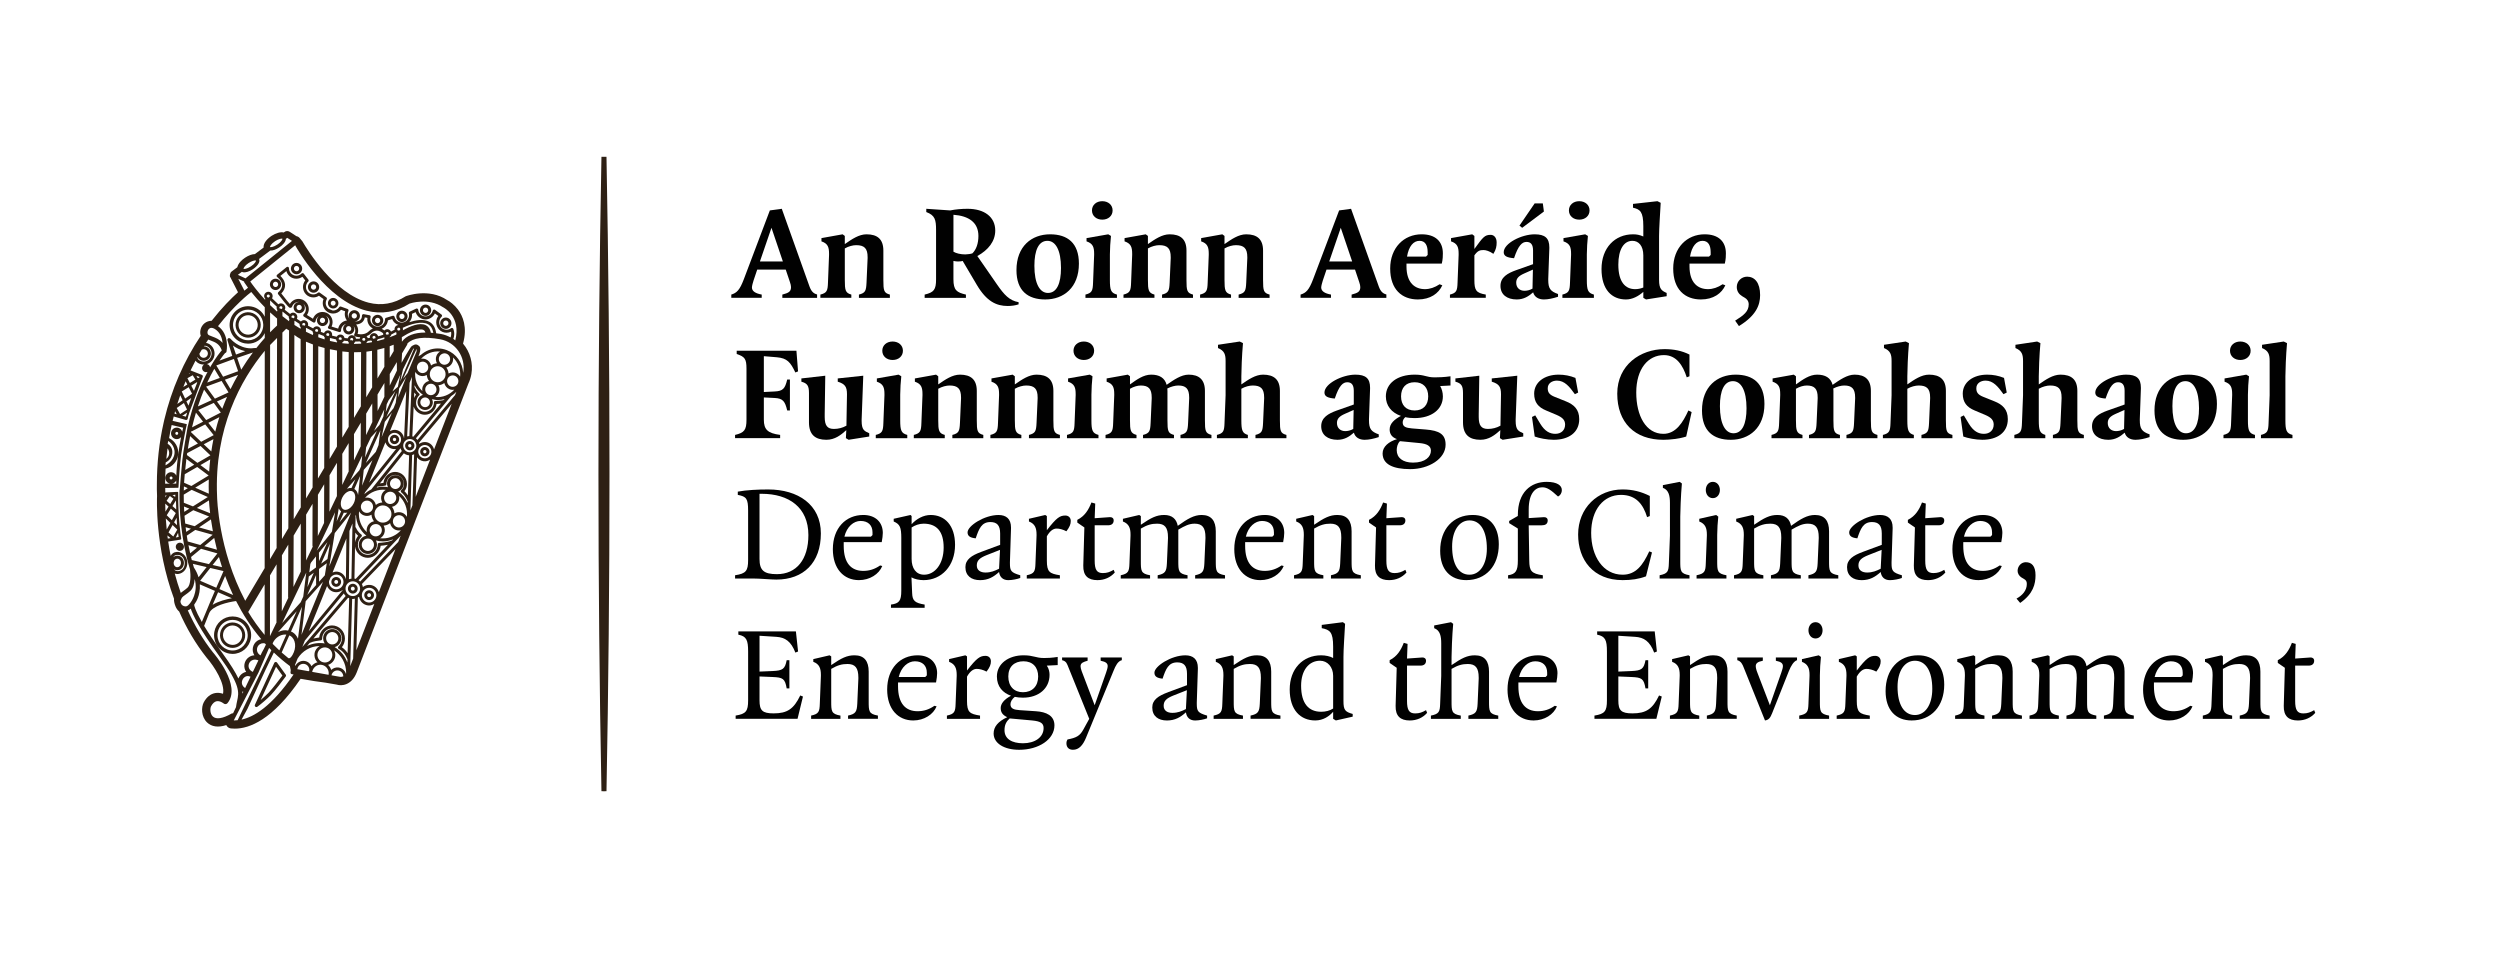 <?xml version="1.0" encoding="UTF-8"?><svg id="Layer_1" xmlns="http://www.w3.org/2000/svg" viewBox="0 0 260.787 100.63"><defs><style>.cls-1{fill:#010101;}.cls-2{fill:#2e2014;}</style></defs><path class="cls-2" d="M28.639,30.246c.035.007.07.01.105.01.284,0,.525-.206.575-.488.057-.32-.156-.627-.474-.685-.33-.059-.625.163-.681.48-.056.32.158.627.475.683ZM28.742,29.386c.016,0,.032,0,.047.004.15.027.25.173.223.323-.026.15-.159.252-.316.227-.15-.027-.249-.172-.222-.323.023-.134.136-.23.269-.23ZM44.291,32.944c.035.006.068.01.103.01.284,0,.526-.206.577-.489.055-.321-.159-.628-.477-.684-.326-.06-.624.163-.68.48-.056.32.158.627.477.683ZM44.392,32.083c.015,0,.031,0,.047.004.15.027.25.172.223.323-.026.15-.168.255-.316.227-.15-.027-.25-.172-.223-.323.023-.135.136-.231.269-.231ZM39.288,34.012c.035.006.068.01.103.01.285,0,.529-.206.578-.489.056-.321-.158-.627-.476-.684-.329-.06-.627.162-.681.48-.054.321.16.627.477.683ZM39.39,33.152c.016,0,.032,0,.048.003.15.027.249.172.222.324-.022.133-.136.23-.269.23-.016,0-.032,0-.048-.004-.149-.027-.249-.173-.223-.324.023-.133.136-.229.27-.229ZM41.824,33.585c.035.006.069.01.103.01.287,0,.529-.206.576-.489.028-.155-.006-.313-.097-.442-.089-.129-.223-.215-.378-.242-.322-.067-.627.161-.679.478-.057.32.156.627.474.685ZM41.925,32.724c.016,0,.032.002.049.004.072.013.135.053.176.113.043.061.059.136.045.211-.025.149-.176.248-.315.226-.15-.027-.25-.173-.222-.325.022-.133.135-.229.268-.229ZM45.929,33.613c-.056.322.157.628.475.685.034.006.069.01.103.01.285,0,.528-.206.579-.489.055-.321-.159-.628-.477-.684-.327-.058-.624.162-.68.478ZM46.506,33.437c.015,0,.031,0,.047.003.15.027.25.172.224.323-.024.134-.138.23-.271.23-.016,0-.032,0-.048-.004-.149-.027-.249-.172-.222-.323.024-.134.137-.23.27-.23ZM32.608,30.526c.034.005.067.008.101.008.284,0,.527-.206.578-.488.056-.321-.157-.627-.475-.684-.317-.058-.625.161-.682.48-.055.32.159.627.478.684ZM32.708,29.664c.016,0,.032.002.049.004.149.027.249.172.222.323-.026.15-.175.251-.316.227-.15-.027-.25-.172-.223-.323.023-.135.136-.232.269-.232ZM34.662,32.17c.031.005.063.007.094.007.264,0,.49-.191.537-.454.052-.298-.146-.583-.442-.636-.295-.054-.581.15-.633.446-.051.297.147.583.444.636ZM34.755,31.369c.015,0,.03.002.045.004.138.025.232.16.206.301-.024.139-.162.233-.294.211-.139-.025-.232-.16-.207-.3.021-.125.127-.216.25-.216ZM30.833,28.599c.035.006.068.01.103.01.284,0,.526-.206.577-.489.056-.321-.158-.628-.477-.684-.326-.06-.624.162-.68.478-.056.322.158.629.477.685ZM30.933,27.738c.016,0,.032,0,.048.004.15.027.251.172.223.323-.023.134-.136.23-.268.23-.016,0-.032,0-.048-.004-.15-.027-.251-.172-.223-.324.023-.133.136-.23.268-.23ZM24.265,68.213c.94,0,1.741-.68,1.904-1.615.185-1.062-.519-2.077-1.569-2.263-.113-.02-.227-.03-.34-.03-.939,0-1.74.679-1.903,1.615-.185,1.062.518,2.077,1.569,2.264.113.02.227.03.338.03ZM22.71,65.981c.133-.764.785-1.319,1.55-1.319.091,0,.184.008.277.025.857.152,1.431.981,1.28,1.848-.149.856-.954,1.453-1.828,1.295-.856-.152-1.429-.983-1.279-1.849ZM24.266,67.585c.638,0,1.181-.462,1.292-1.097.125-.721-.353-1.41-1.066-1.535-.732-.133-1.399.364-1.523,1.076-.125.721.353,1.41,1.065,1.535.078.014.156.021.232.021ZM23.277,66.082c.084-.486.497-.838.983-.838.058,0,.117.005.177.017.545.095.909.622.813,1.174-.095.544-.609.929-1.161.821-.544-.096-.908-.622-.812-1.174ZM26.112,32.59c-.722-.132-1.398.364-1.522,1.077-.125.72.353,1.41,1.065,1.537.077.014.154.021.23.021.639,0,1.183-.462,1.294-1.098.125-.721-.354-1.411-1.067-1.537ZM26.871,34.073c-.094.543-.608.917-1.161.823-.543-.097-.908-.626-.812-1.177.084-.486.498-.838.984-.838.058,0,.117.005.175.015.545.097.91.625.813,1.177ZM36.802,61.919c.281,0,.509-.23.509-.511s-.228-.512-.509-.512-.508.229-.508.512.228.511.508.511ZM36.802,61.2c.113,0,.204.093.204.207,0,.113-.091.206-.204.206-.112,0-.203-.093-.203-.206,0-.116.089-.207.203-.207ZM35.072,60.191c-.28,0-.508.23-.508.512s.228.51.508.51.509-.229.509-.51-.228-.512-.509-.512ZM35.072,60.909c-.112,0-.203-.092-.203-.206,0-.114.091-.207.203-.207.113,0,.204.093.204.207,0,.113-.091.206-.204.206ZM38.506,61.573c-.281,0-.509.23-.509.511s.228.512.509.512.508-.23.508-.512-.228-.511-.508-.511ZM38.506,62.292c-.114,0-.204-.091-.204-.207,0-.113.091-.206.204-.206.112,0,.203.093.203.206,0,.114-.091.207-.203.207ZM44.316,46.63c-.267,0-.483.219-.483.487s.216.486.483.486.484-.218.484-.486-.217-.487-.484-.487ZM44.316,47.292c-.094,0-.171-.078-.171-.175s.077-.175.171-.175c.095,0,.172.079.172.175s-.077.175-.172.175ZM42.747,46.004c-.268,0-.485.219-.485.487s.217.487.485.487.483-.219.483-.487-.216-.487-.483-.487ZM42.747,46.667c-.095,0-.173-.079-.173-.176s.078-.175.173-.175c.094,0,.171.079.171.175s-.077.176-.171.176ZM41.153,45.356c-.268,0-.485.218-.485.486s.217.487.485.487.484-.219.484-.487-.217-.486-.484-.486ZM41.153,46.018c-.095,0-.173-.079-.173-.176s.078-.175.173-.175.172.078.172.175-.077.176-.172.176ZM19.103,56.781c.14.188.103.456-.085.598-.075.057-.163.087-.255.087-.02,0-.04-.002-.06-.004-.113-.016-.213-.075-.281-.167-.14-.188-.103-.456.084-.597.09-.07.201-.099.314-.083.114.015.214.075.283.167ZM28.9,69.119c-.035-.049-.095-.075-.153-.069-.06.006-.112.043-.137.097l-2.018,4.371c-.032.069-.013.152.045.2.031.026.069.039.108.039.034,0,.068-.01.098-.031.394-.28,1.054-.854,1.415-1.228h0c.447-.465,1.23-1.503,1.545-1.928.044-.059.044-.14.001-.199l-.905-1.252ZM28.015,72.265c-.209.217-.522.503-.821.756l1.602-3.47.664.918c-.347.465-1.042,1.378-1.444,1.796ZM48.302,35.844c.478-1.72-.024-2.882-.532-3.557-.375-.496-.85-.851-1.121-.981h0c-1.917-1.305-4.26-.43-4.33-.398-1.238.783-2.538,1.007-3.865.666-3.571-.912-6.382-5.49-6.91-6.399l-.296-.357c-.085-.095-.198-.158-.327-.182l-.689-.449c-.172-.117-.4-.11-.562.014l-.07.052c-.006-.001-.012-.003-.019-.004-.327-.07-.795.058-1.246.35-.45.297-.888.767-.839,1.228l-.904.677c-.306.009-.661.138-1.015.372-.359.233-.737.606-.821,1.002l-.587.441-.096.084-.011.052c-.032.051-.053.104-.063.159-.019.05-.021.092-.018.109l.007.146.042.052c.067.134.509,1.017.799,1.566-.696.626-1.684,1.611-2.752,2.976-.557.001-1.039.384-1.162.949-.047.21-.037.421.029.616-1.77,2.643-3.049,5.586-3.803,8.752,0,0-.034.126-.066.293-.469,2.067-.708,4.233-.71,6.44-.02.044.008.98.019,1.235-.01.214-.235,5.294,1.77,10.709-.012.135,0,.278.037.425.044.177.155.629.498.907.77,1.762,1.727,3.373,2.853,4.8.833.952,1.949,2.726,1.722,3.783-.278-.096-.556-.122-.819-.074-.493.092-.893.419-1.191.971-.259.486-.284,1.483.343,2.089.467.454,1.165.558,2.012.278.007.017.015.034.024.05.09.164.255.276.445.3.126.014.266.023.414.023,1.525,0,3.946-.908,6.868-5.2,1.02.184,1.904.322,2.619.407l1.155.202c.484.158,1.536.098,2.076-1.271l11.65-30.134c.146-.312.251-.645.312-.99.197-1.127-.126-2.298-.869-3.177ZM30.81,25.624c.128.232,3.198,5.705,7.428,6.788,1.573.403,3.098.142,4.487-.745.019-.008,1.944-.66,3.476.375.081.038,1.925.961,1.292,3.463-.068-.052-.13-.111-.202-.158.208-.572,0-1.032-.009-1.051-.02-.043-.059-.074-.105-.084-.046-.013-.093-.002-.131.027-.136.104-.296.159-.464.159-.423,0-.767-.349-.767-.778,0-.214.09-.423.248-.572.034-.032.051-.076.049-.123-.003-.046-.026-.089-.064-.116l-.666-.491c-.042-.031-.097-.041-.146-.02-.05.018-.086.06-.098.112-.08.347-.393.6-.746.6-.392,0-.72-.297-.764-.69-.005-.051-.035-.095-.079-.12-.044-.025-.097-.027-.143-.004l-.668.315c-.067.031-.102.105-.086.175.015.064.022.127.022.187,0,.428-.345.777-.767.777-.355,0-.663-.245-.747-.596-.01-.042-.036-.078-.074-.099-.036-.02-.082-.027-.123-.013l-.689.211c-.066.019-.11.081-.11.149,0,.427-.344.775-.767.775s-.767-.348-.767-.775c0-.078.011-.152.031-.221.012-.043.006-.088-.017-.126-.023-.037-.06-.064-.104-.072l-.595-.112c-.046-.009-.094.003-.129.033-.036.03-.057.074-.057.12,0,.537-.448.618-.715.618-.015,0-.029-.008-.044-.009.266-.019.49-.212.538-.482.055-.321-.159-.628-.477-.684-.317-.056-.622.161-.682.48-.025.151.013.297.089.418-.115-.136-.192-.306-.192-.498,0-.112.024-.224.07-.325.018-.039.018-.084,0-.125-.017-.04-.05-.071-.09-.086l-.687-.249c-.069-.026-.145.002-.184.062-.142.22-.381.351-.641.351-.022,0-.041-.011-.062-.013l-.407-.165c-.177-.143-.299-.353-.299-.599,0-.141.035-.272.105-.391.041-.07.022-.159-.043-.206l-.681-.49c-.058-.041-.136-.04-.191.007-.136.113-.307.175-.483.175-.423,0-.767-.349-.767-.777,0-.215.084-.414.236-.56.058-.055.064-.145.015-.208l-.478-.618c-.027-.035-.069-.058-.114-.06-.042-.004-.089.015-.121.047-.144.146-.336.227-.542.227-.422,0-.766-.348-.767-.775,0-.027-.006-.054-.02-.079h0s0,0,0,0h0s0-.002,0-.002c-.004-.007-.008-.013-.013-.02h0c-.015-.019-.034-.033-.053-.043h0c-.018-.008-.037-.013-.057-.014h0c-.025,0-.053.004-.078.017h-.002s0,0,0,0h0c-.009.005-.017.011-.025.017l-.987.795c-.038.03-.06.077-.058.126.002.05.026.095.066.123.005.003.489.352.514.813.014.258-.119.513-.396.759-.056.05-.069.132-.031.196.004.007.009.014.014.02l.027.035c.985,1.279,1.103,1.337,1.16,1.366.032.016.068.019.103.013.052-.004.13-.041.152-.106.102-.307.385-.513.704-.513.019,0,.034.009.053.011-.284,0-.532.195-.58.476-.056.322.157.629.475.685.035.006.068.01.102.01.287,0,.53-.206.578-.489.036-.204-.046-.396-.186-.528.177.138.299.344.299.587,0,.203-.083.401-.228.54-.034.034-.051.082-.046.129.005.048.032.09.073.116l.97.603c.044.027.101.03.151.008.048-.024.081-.07.087-.123.028-.241.174-.435.369-.55-.107.088-.187.209-.212.354-.057.321.156.627.474.684.035.007.069.01.104.01.284,0,.527-.206.578-.489.04-.232-.064-.453-.243-.582.24.124.409.37.409.66,0,.165-.054.323-.155.46-.03.04-.039.093-.024.141.016.049.054.086.103.101l1.06.329c.047.017.098.005.139-.023.04-.029.063-.076.063-.126,0-.342.231-.619.541-.709-.16.082-.284.228-.318.418-.056.32.158.627.476.683.035.006.069.01.103.01.285,0,.528-.206.578-.489.023-.135-.01-.263-.069-.376.102.129.173.286.173.463,0,.135-.035.265-.102.378-.024.04-.029.089-.012.133.016.044.05.079.096.095.018.007.241.077.535.09-.027.046-.048.095-.058.15,0,.001,0,.003,0,.003-.126.004-.254.005-.386.004-.031-.18-.167-.331-.357-.366-.233-.043-.438.107-.498.322-.113-.01-.227-.021-.343-.035-.012-.063-.034-.123-.072-.176-.067-.097-.169-.161-.284-.181-.195-.04-.375.063-.463.225-.158-.033-.321-.073-.488-.118.002-.008.007-.015.009-.024.042-.244-.12-.476-.361-.518-.209-.034-.403.088-.481.277-.115-.042-.228-.086-.34-.132.005-.017.015-.032.018-.05.041-.241-.121-.473-.361-.517-.184-.031-.36.057-.453.208-.177-.087-.356-.181-.543-.284.005-.016.014-.03.017-.047.042-.242-.118-.475-.36-.518-.15-.027-.288.032-.387.132-.145-.092-.286-.184-.424-.278.019-.038.037-.077.045-.121.039-.243-.123-.474-.362-.517-.149-.028-.288.031-.386.132-.198-.15-.386-.297-.561-.44.023-.042.041-.087.05-.136.021-.119-.005-.237-.074-.336-.069-.098-.171-.163-.287-.183-.134-.028-.257.011-.351.087-.284-.256-.502-.467-.663-.629.027-.046.048-.097.057-.153.02-.119-.006-.238-.075-.337-.068-.097-.169-.161-.285-.182-.25-.043-.472.124-.514.363-.025.142.026.276.117.375-.013.027-.031.051-.034.082-.781-.841-1.307-1.56-1.539-1.897l4.687-3.78.033.036ZM42.018,34.459c.004-.014.012-.026.015-.04.014-.076,0-.151-.024-.222.873-.418,1.99-.727,2.633-.378.301.163.486.473.56.91-.089-.009-.172-.012-.258-.019-.089-.465-.33-.696-.54-.795-.652-.311-1.683.144-2.386.546ZM44.378,34.687c-1.167.005-1.994.321-2.454.961l-.006-.48c.748-.475,1.785-.969,2.248-.753.043.021.148.075.212.271ZM44.777,33.566c-.597-.325-1.432-.171-2.091.047.181-.195.297-.453.297-.741,0-.043-.003-.087-.008-.131l.383-.181c.139.446.551.76,1.031.76.42,0,.8-.253.976-.626l.359.264c-.143.19-.222.423-.222.661,0,.601.484,1.09,1.079,1.09.166,0,.325-.037.471-.109.029.139.033.355-.045.598-.31-.162-.64-.295-1.001-.359-.176-.031-.339-.052-.505-.074-.076-.575-.317-.981-.722-1.199ZM44.321,43.265c.627,0,1.145-.493,1.217-1.127.113-.005.283-.015.46-.035l-2.884,3.454c-.034-.013-.068-.025-.103-.035l.138-3.115c.161.497.626.858,1.172.858ZM43.189,41.52l.025-.572c.068.094.132.167.184.222-.087.103-.158.222-.209.35ZM45.387,41.832c-.085.002-.12.061-.12.146,0,.524-.401.974-.946.975-.507.002-.92-.418-.92-.931,0-.281.121-.602.32-.777.035-.03.056-.036.055-.082,0-.046-.022-.089-.058-.119-.003-.002-.282-.233-.476-.67,0-.002-.002-.003-.003-.005l.008-.184c.183.393.544.761.868,1.007-.09.028-.178.069-.255.129-.17.133-.278.325-.303.539-.055.441.257.845.694.902,0,0,.068.006.101.006.176,0,.347-.058.489-.169.17-.133.278-.325.304-.54.019-.152-.018-.292-.076-.423.167.036.398.098.585.098h0c.255,0,.504-.041.742-.112,0,0-.149.126-.171.13-.369.068-.836.078-.84.078ZM44.946,40.029c.068,0,.135.012.198.035.028.014.057.027.086.039.256.143.37.457.267.735-.11.298-.463.463-.757.348-.306-.116-.46-.462-.345-.772.086-.231.307-.386.55-.386ZM44.89,38.734c.013-.026.025-.053.035-.081.184-.359.609-.549,1.022-.396.031.016.063.031.096.043.364.196.531.634.386,1.033-.017.032-.031.065-.044.099-.189.359-.597.544-1.023.386-.029-.015-.058-.028-.089-.041-.368-.195-.534-.635-.383-1.045ZM44.408,41.464c.274.035.47.289.435.567-.017.135-.084.256-.191.339-.105.082-.234.118-.367.102-.275-.036-.47-.29-.435-.567.016-.135.083-.255.19-.338.106-.083.236-.12.367-.103ZM45.406,41.41c.173-.104.311-.265.384-.462.096-.258.068-.535-.056-.763.226-.015.439-.097.613-.231.064.29.268.543.563.656.102.038.208.058.316.058.055,0,.109-.004.162-.015-.494.541-1.239.838-1.982.758ZM46.17,38.016c-.029-.015-.06-.029-.091-.042-.253-.144-.367-.456-.264-.732.112-.299.463-.463.758-.348.305.116.46.462.346.77-.11.294-.45.46-.748.352ZM45.523,37.132c-.096.257-.068.535.057.762-.227.015-.439.097-.613.232-.064-.29-.267-.543-.562-.655-.103-.039-.211-.058-.32-.058-.053,0-.107.004-.159.014.494-.54,1.239-.835,1.982-.757-.173.104-.312.265-.385.462ZM44.084,37.725c.071,0,.141.013.209.039.302.114.457.456.346.765-.012.026-.024.051-.035.077-.136.256-.452.381-.726.276-.306-.116-.46-.462-.345-.77.086-.231.307-.386.55-.386ZM43.767,39.174c.103.039.209.058.318.058.156,0,.306-.04.437-.113.015.224.096.44.231.619-.293.066-.542.277-.65.568-.06.161-.072.328-.043.486-.54-.506-.823-1.249-.746-2,.101.169.256.307.453.382ZM43.443,36.693l-.926,2.224-.482.607,1.414-3.119c.017.038.034.118-.006.287ZM42.974,39.319l-.274,6.168c-.077.003-.153.016-.228.037l.253-5.593.249-.613ZM40.925,51.332c.328.124.494.496.372.829-.12.318-.486.5-.814.378-.028-.014-.057-.027-.087-.039-.277-.152-.401-.492-.29-.793.12-.321.497-.497.819-.375ZM40.686,50.376c.019-.152.095-.286.214-.379.099-.077.218-.118.34-.118.023,0,.046.002.069.004.306.04.524.323.486.632-.019.152-.096.287-.215.38-.116.09-.26.134-.409.111-.306-.038-.523-.321-.485-.63ZM28.938,32.355s.005.004.006.006c-.013.032-.039.057-.039.094v.055c-.259-.229-.502-.458-.73-.683v-.497c.171.171.397.39.698.66-.002.01-.009.018-.011.028-.02.119.006.238.075.337ZM28.904,33.229l-.002.73c-.206.188-.444.413-.728.704v-2.076c.23.214.473.428.729.642ZM28.9,35.256l-.046,21.913-.689,1.159.01-22.342.725-.73ZM28.851,58.866l-.012,5.973c0,.027.004.054.011.079l-.689,1.44.004-6.337.687-1.155ZM28.462,67.066c.249-.533.758-.877,1.296-.877.038,0,.073.01.11.014l-.73,1.643c-.236-.219-.464-.442-.684-.67-.007-.038-.008-.074.008-.11ZM31.375,54.62l.004,4.931c0,.021.002.041.006.06l-.773,1.616.02-5.359.743-1.249ZM30.639,54.166l.069-19.225c.172.139.391.281.652.426l.014,17.564-.735,1.235ZM31.358,34.206v.094c-.222-.129-.437-.265-.647-.403v-.417c.013-.004.022-.014.034-.019.163.112.332.222.505.331-.016.139.036.268.13.363-.004.019-.021.031-.021.051ZM30.607,33.205c-.048-.039-.104-.071-.171-.072h0s-.005.004-.009.004c-.017-.031-.03-.066-.023-.104.013-.076.077-.132.178-.132h.006c.087.015.143.098.13.185-.012.06-.057.099-.111.119ZM31.947,59.729l-.313,2.498-.266.599-1.938,2.167,2.517-5.264ZM31.531,33.815c.013-.074.078-.131.178-.131h.005c.085.015.144.101.128.188-.008.05-.042.084-.083.107-.039-.021-.075-.051-.123-.051-.022,0-.036.019-.057.024-.035-.036-.058-.082-.049-.136ZM34.953,53.441l-.33,2.029-1.583,1.973,1.913-4.002ZM34.034,34.879c.013-.076.076-.131.177-.131h.007c.085.015.143.099.128.187-.011.066-.064.108-.125.122-.029-.01-.05-.035-.083-.035h0c-.01,0-.016.01-.026.011-.052-.035-.089-.089-.077-.154ZM37.154,33.85c.501-.035.829-.308.901-.741l.269.051c-.006.046-.009.093-.009.141,0,.417.235.781.579.963-.148.064-.288.163-.421.298-.366.368-.899.328-1.17.275.039-.112.059-.23.059-.352,0-.237-.078-.457-.209-.634ZM38.309,54.974c-.067.179-.076.365-.039.539-.6-.545-.912-1.361-.817-2.183.105.19.275.345.492.428.107.041.22.061.333.061.169,0,.332-.045.474-.128.014.247.105.486.256.681-.316.066-.585.292-.699.603ZM38.454,56.184c.166.02.315.105.42.239.107.137.154.308.132.483-.042.35-.362.612-.711.561-.349-.044-.598-.369-.555-.723.04-.323.312-.565.632-.565.027,0,.054.002.082.005ZM37.354,51.64c-.046-.274-.18-.502-.393-.631l.602-1.354-.209,1.985ZM38.881,53.071c-.018.035-.034.072-.049.11-.151.268-.489.393-.776.284-.329-.125-.495-.498-.371-.83.093-.251.332-.418.594-.418.076,0,.152.014.224.042.322.121.49.486.378.813ZM37.772,50.655l.173-1.641.908-1.018-1.08,2.66ZM38.222,36.685c.203-.024.394-.055.582-.088l.017,3.809-.619,1.04.019-4.762ZM38.209,35.764c.067-.05.116-.119.147-.199.123-.014.244-.029.362-.047.026.024.051.048.082.065v.113c-.194.037-.388.071-.579.096,0-.011-.01-.018-.012-.028ZM38.83,42.084l.009,1.925v.014l-.651,1.363.009-2.237.634-1.065ZM38.191,46.67l.501-1.047.624-.682-1.235,2.781.111-1.052ZM39.374,39.477l-.014-2.99c.264-.06.512-.123.735-.189v1.966s-.72,1.214-.72,1.214ZM40.098,39.952v1.436s-.708,1.482-.708,1.482l-.008-1.715.716-1.203ZM39.356,35.575v-.002c0-.026-.021-.043-.028-.066.035-.036.064-.078.086-.125.102-.024.202-.049.296-.076.137-.038.261-.08.385-.121v.185c-.248.078-.495.147-.738.206ZM40.086,42.698l-.093.739-.409.895-.561.613,1.064-2.246ZM39.682,44.883l-.195,1.55-.285.702-1.034,1.159,1.514-3.411ZM39.121,35.314c-.016-.003-.027-.018-.043-.018h0c-.043,0-.074.029-.111.046-.031-.011-.061-.024-.081-.052-.025-.036-.034-.079-.026-.124.013-.074.075-.128.176-.128h.008c.085.014.143.099.128.186-.006.036-.026.067-.05.09ZM38.004,35.547c-.02-.005-.034-.023-.056-.023h0c-.022,0-.036.018-.056.023-.066-.028-.113-.093-.1-.168.013-.075.077-.13.178-.13h.006c.086.015.144.099.128.188-.009.055-.05.091-.099.111ZM40.205,46.139c.113.366.425.653.825.703.097.012.195.009.29-.006l-2.822,3.507,1.707-4.204ZM41.069,46.532c-.375-.047-.641-.394-.595-.774.023-.185.116-.35.261-.463.121-.094.266-.144.416-.144.028,0,.057.002.085.005.375.047.642.393.595.773-.023.186-.116.352-.262.465-.143.112-.32.161-.501.138ZM39.812,45.598l.328-1.594.747-.961-1.075,2.555ZM40.339,42.175l.208-.435.705-.937-1.015,2.182.103-.811ZM40.244,34.766c.007-.013.014-.025.017-.039.024-.056.074-.099.157-.099h.006c.087.017.145.1.129.187-.009.051-.044.085-.085.108-.033-.013-.059-.04-.096-.04-.024,0-.04.02-.062.026-.013-.01-.031-.012-.041-.027-.023-.033-.031-.074-.024-.116ZM41.394,37.77l.012.884-.751,1.572v-1.209s.74-1.247.74-1.247ZM40.652,37.328v-1.212c.155-.056.295-.11.412-.157l.009.662-.421.707ZM41.358,34.876c-.033.024-.074.052-.087.062-.209.09-.415.167-.62.243v-.021s-.004-.006-.004-.01c.087-.06.152-.15.179-.258.162-.077.314-.16.459-.245.025.026.05.053.081.072,0,.009-.01.015-.01.025l.002.132ZM40.299,43.497l1.125-2.533-.145,1.057-.229.564-.751.913ZM40.936,40.837l.827-1.752-.262,1.264-.565.489ZM41.681,34.469c-.017-.002-.033-.009-.051-.007-.028,0-.046.023-.072.031-.079-.021-.133-.098-.118-.183.012-.075.076-.13.176-.13h.006c.041.007.077.03.102.066.025.035.034.079.026.122-.008.045-.035.078-.07.102ZM41.159,34.261c-.008.044-.002.087.003.129-.117.07-.244.135-.374.199-.061-.121-.169-.217-.313-.243-.151-.025-.286.031-.383.126-.07-.054-.162-.117-.275-.172.351-.152.607-.486.649-.884l.438-.134c.119.296.361.517.654.617-.196.018-.366.161-.4.36ZM39.963,34.77c-.003.052.002.102.017.151-.112.038-.222.076-.348.109-.062.018-.128.033-.192.05-.045-.162-.175-.293-.348-.323-.241-.04-.475.124-.515.362-.008.044-.003.087.002.13-.07.01-.141.019-.214.027-.025-.079-.071-.146-.132-.2.161-.062.319-.152.461-.295.191-.193.397-.292.611-.292h.004c.314.002.565.202.653.28ZM37.665,36.729l-.022,5.66-.716,1.203.003-6.847c.252.003.497-.002.735-.017ZM36.931,35.877v-.097c.061-.04.113-.091.148-.157.061.001.122.002.181.002.104,0,.205-.003.305-.006.03.056.07.104.121.142-.002.015-.016.024-.016.039v.046c-.249.019-.495.029-.738.03ZM37.636,44.092l-.01,2.414c0,.015,0,.031.004.046l-.704,1.472v-2.74s.71-1.192.71-1.192ZM37.788,47.511l-.12,1.137-.183.41-.944,1.059,1.246-2.606ZM36.784,35.538c-.041-.024-.08-.055-.132-.055-.029,0-.049.023-.076.031-.032-.036-.051-.081-.042-.132.012-.075.075-.131.175-.131h.006c.087.017.145.1.129.189-.007.041-.03.074-.061.098ZM37.071,49.993l-.406.915c-.12-.016-.246,0-.377.042-.036.012-.072.026-.107.042l.89-.998ZM36.374,36.725l-.003,7.803-.666,1.12.005-8.988c.226.032.446.05.665.065ZM35.709,35.804v-.082c.075-.043.136-.103.175-.181.137.016.272.03.404.042.023.055.056.103.099.145-.002.013-.014.021-.014.034v.099c-.225-.012-.446-.031-.665-.057ZM36.37,46.221v2.883c0,.024.002.046.007.068l-.675,1.413.002-3.243.666-1.121ZM35.709,51.894c.161-.32.415-.563.677-.648.1-.033.248-.057.386.015.323.167.38.737.125,1.246-.161.319-.414.561-.677.647-.101.032-.248.056-.387-.014-.322-.167-.378-.737-.124-1.246ZM37.062,55.558c.106.15.215.26.298.333-.16.191-.272.432-.317.686l.019-1.019ZM33.275,58.535l-.005-.88.887-1.104-.882,1.984ZM34.417,56.731l-.258,1.584-.662.486.92-2.07ZM34.089,58.756l-.206,1.259-.596.667-.007-1.334.809-.593ZM34.117,61.131c.148.332.442.589.825.638.045.005.09.008.135.008.252,0,.486-.09.669-.24.001.009.006.016.007.025-.004.004-.01.003-.014.007l-3.538,4.281,1.916-4.718ZM34.979,61.466c-.408-.051-.697-.424-.659-.835l.157-.385c.139-.186.35-.312.593-.312.032,0,.064.002.096.006.417.051.713.436.661.858-.051.417-.423.728-.848.669ZM35.204,59.636c-.183-.023-.353.016-.513.079l1.44-3.547-.046,4.255c-.111-.407-.442-.732-.882-.787ZM34.354,59.07l.564-3.462,1.71-2.135-2.273,5.597ZM35.418,54.48l.445-1c.115.027.237.024.361-.004l-.805,1.004ZM36.453,55.379l.316-.778-.108,5.761c-.092.013-.179.032-.262.067l.054-5.051ZM35.567,35.473c-.042-.026-.083-.056-.136-.056-.022,0-.036.019-.057.023-.003-.004-.009-.003-.012-.008-.025-.035-.034-.078-.026-.123.012-.074.074-.128.175-.128h.007c.041.007.076.03.101.064.025.036.034.08.027.124-.008.048-.041.081-.08.104ZM35.58,53.347l-.465,1.047.221-1.358c.058.124.139.23.245.31ZM35.153,35.695v.026c-.25-.044-.497-.096-.739-.157v-.262c0-.005-.005-.008-.005-.014.015-.009.032-.016.046-.027.209.057.408.105.603.145.01.067.031.132.07.189.013.018.032.029.047.045-.004.02-.022.033-.022.054ZM34.412,36.427c.236.051.485.097.741.141l-.005,10.017-.767,1.29.032-11.448ZM35.146,48.279l-.002,3.472-.779,1.63.011-3.806.77-1.296ZM33.806,54.55l-.653,1.366.01-4.302.653-1.099-.011,4.013c0,.007,0,.014,0,.021ZM33.858,35.3v.107c-.223-.069-.441-.144-.656-.225v-.291c.025-.011.048-.025.07-.04.165.069.332.134.502.195.023.069.063.129.115.179-.008.027-.031.046-.031.075ZM33.855,36.3l-.035,12.516-.654,1.1.034-13.8c.209.063.424.126.655.184ZM33.063,34.633c-.042-.026-.083-.057-.137-.057h0c-.008,0-.012.008-.02.008-.028-.035-.044-.079-.035-.127.013-.076.076-.132.176-.132h.006c.086.016.144.101.129.187-.012.064-.061.105-.119.121ZM32.604,52.553l-.011,4.338c0,.047.012.09.031.129l-.689,1.442-.003-4.777.673-1.132ZM31.93,51.995l-.014-16.352c.221.099.464.196.728.29l-.036,14.922-.678,1.14ZM32.211,60.133l.525-.385-.664,1.493.138-1.108ZM32.97,59.989l.006,1.04-.93,1.039.923-2.079ZM32.96,58.041l.006,1.151-.701.514.109-.87.077-.16.509-.634ZM32.647,34.853v.101c-.249-.109-.495-.224-.732-.347v-.387c.009-.006.019-.01.028-.017.223.124.438.237.648.339.011.083.041.158.092.221-.012.031-.037.054-.037.089ZM30.068,62.367l-.671,1.405.012-5.846.664-1.116-.02,5.464c0,.033.005.064.015.093ZM30.157,33.41v.104c-.241-.174-.474-.352-.696-.532v-.471c.005-.002.009-.005.013-.007.201.165.417.336.648.509-.011.11.014.217.074.302-.013.032-.039.058-.04.095ZM29.859,34.29c.079.042.182.102.294.181l-.075,20.638-.666,1.119.045-21.534.402-.405ZM29.341,32.243c-.046-.034-.095-.065-.156-.065h0c-.005,0-.009.005-.014.006-.022-.034-.033-.075-.025-.117.012-.074.076-.129.175-.129h.008c.042.007.078.03.103.065.025.035.034.079.026.122-.011.062-.059.102-.116.118ZM30.955,63.757l-.9,2.025c-.097-.019-.195-.038-.297-.038-.265,0-.516.079-.754.193l1.951-2.18ZM30.175,66.282c.035.015.073.024.105.044.571.338.677,1.229.238,1.987-.095.163-.236.357-.37.357-.023,0-.05-.013-.075-.021-.237-.189-.467-.383-.69-.582l.793-1.784ZM30.507,65.943c-.047-.028-.102-.042-.153-.064l1.146-2.58-.417,3.329c-.12-.285-.31-.528-.576-.685ZM31.888,62.714l1.805-2.018-2.244,5.526.439-3.507ZM31.809,66.813l4.056-4.908c.051.098.115.188.193.266l-4.524,5.317.274-.675ZM36.048,61.311c.047-.384.37-.673.751-.673.032,0,.064.002.097.006.416.051.712.436.661.86-.05.416-.433.729-.847.669-.416-.053-.713-.44-.662-.861ZM37.101,60.39c-.043-.013-.083-.031-.128-.038l.062-3.335c.094.662.658,1.171,1.338,1.171s1.264-.562,1.337-1.257c.175-.014.48-.045.758-.103l-3.368,3.561ZM39.552,56.63c-.082.005-.146.074-.146.156,0,.591-.473,1.091-1.032,1.091-.573,0-1.04-.472-1.04-1.054,0-.316.139-.635.363-.832.037-.032.057-.081.052-.13-.004-.049-.031-.094-.074-.12-.003-.002-.331-.21-.543-.689-.013-.029-.034-.052-.059-.068l.02-1.093c0-.018-.013-.03-.018-.046l.058-.143c.025.848.417,1.654,1.086,2.177-.409.067-.736.4-.79.827-.065.525.306,1.006.826,1.071.04.004.079.007.118.007.478,0,.883-.362.942-.84.025-.198-.012-.394-.102-.567.24.066.486.099.735.099.371,0,.729-.082,1.061-.22l-.124.132c-.032-.005-.066.002-.096.018-.257.139-.981.21-1.239.225ZM38.973,55.912c-.329-.124-.495-.496-.371-.829.092-.251.331-.418.596-.418.069,0,.137.012.203.034.036.019.074.035.112.05.269.155.388.492.278.788-.119.323-.494.499-.818.376ZM39.645,54.465c-.033-.018-.069-.035-.115-.052-.387-.211-.564-.68-.413-1.101.018-.034.035-.07.051-.114.204-.384.636-.586,1.098-.413.029.015.059.028.09.041.397.208.58.681.42,1.119-.015.029-.029.06-.042.092-.198.385-.672.581-1.09.429ZM39.814,51.598c-.103.276-.07.575.067.816-.249.014-.483.105-.673.257-.065-.312-.281-.586-.595-.705-.108-.041-.221-.061-.335-.061-.066,0-.133.007-.197.021.533-.596,1.35-.922,2.16-.827-.192.108-.346.283-.427.499ZM38.004,51.558l.095-.234s.011-.003.015-.008l3.67-4.559c.028.105.074.203.132.292l-3.187,4.004c-.266.129-.511.299-.725.504ZM41.276,44.845c-.211-.027-.417.032-.601.136l1.699-4.184-.22,4.876v.01c-.005.004-.01.007-.015.011-.064-.435-.409-.792-.862-.849ZM41.532,41.447l.104-.931.747-1.215-.851,2.147ZM41.742,39.828s.294-1.275.293-1.288l1.074-2.157s.006,0,.009-.001l.08-.03-1.456,3.476ZM41.835,33.962c-.013-.008-.03-.01-.043-.017.02.002.04.008.06.009-.005.002-.012.005-.017.008ZM36.959,33.227c-.015,0-.031,0-.047-.004-.15-.027-.251-.173-.226-.323.025-.135.139-.231.271-.231.016,0,.032,0,.048.004.15.027.25.172.224.323-.024.134-.137.23-.27.23ZM33.641,32.541c-.455,0-.848.292-.994.709l-.632-.393c.126-.178.195-.393.195-.615,0-.587-.472-1.063-1.053-1.063-.385,0-.733.21-.917.54-.122-.132-.376-.431-.898-1.106.28-.284.413-.59.394-.91-.024-.42-.306-.749-.489-.92l.626-.503c.128.458.545.795,1.039.795.23,0,.449-.072.631-.204l.298.385c-.153.191-.236.428-.236.681,0,.601.484,1.089,1.078,1.089.207,0,.411-.061.584-.174l.481.346c-.055.132-.083.275-.083.42,0,.601.484,1.089,1.079,1.089.323,0,.625-.144.829-.391l.431.156c-.027.096-.04.196-.04.295,0,.249.083.479.224.663-.456.053-.824.401-.912.85l-.687-.214c.069-.144.105-.301.105-.463,0-.586-.472-1.062-1.054-1.062ZM33.909,33.47c-.026.15-.159.254-.318.227-.149-.027-.249-.172-.222-.323.023-.134.136-.23.269-.23.016,0,.032,0,.047.004.15.027.251.173.224.323ZM31.476,32.13c-.022.13-.137.229-.269.229-.015,0-.031,0-.047-.004-.149-.027-.249-.172-.222-.325.022-.133.135-.229.269-.229.016,0,.032,0,.048.003.152.027.249.169.222.325ZM36.639,34.344c-.026.149-.167.253-.317.226-.15-.027-.249-.172-.222-.323.023-.135.136-.231.27-.231.015,0,.031,0,.047.004.149.027.249.172.222.324ZM28.14,30.913c-.005.027-.022.046-.038.066-.018.007-.037.007-.052.021-.007.007-.006.017-.011.026-.018.007-.034.02-.054.02-.023-.009-.041-.026-.067-.028-.06-.033-.102-.091-.089-.163.012-.075.075-.13.176-.13h.007c.041.007.076.03.101.065.025.035.035.079.027.123ZM25.241,71.085c.035-.199.155-.38.323-.483.067-.042.162-.082.276-.082.043,0,.089.006.137.02.086.025.131.044.159.052l-.127.266c-.024.042-.043.086-.064.134l-.374.782c-.236-.135-.38-.404-.33-.689ZM25.382,72.17l-.091.189c0-.075-.003-.153-.01-.234.03.02.068.027.1.044ZM25.583,62.669c-2.831-5.311-2.936-10.809-2.937-10.877-.315-7.136,2.484-12.175,4.972-15.199l-.01,22.672-2.024,3.404ZM27.606,60.958l-.002,5.272c-.645-.77-1.213-1.573-1.71-2.393l1.712-2.88ZM23.301,59.567l.008.023-.748,1.72-1.681-.728,1.055-1.335,1.365.321ZM22.181,58.935l.658-.832c.099.348.205.701.324,1.063l-.983-.231ZM22.748,61.781l1.44.624c-.568.104-1.404.309-2.009.686l.569-1.31ZM22.89,61.452l.595-1.37c.242.654.516,1.319.831,1.988l-1.426-.618ZM21.781,51.5l-1.416-.628,1.415-.857c-.014.485-.015.98,0,1.486ZM20.908,48.516l1.02-.592c-.048.414-.083.838-.11,1.269l-.91-.677ZM21.797,52.196c.017.294.052.753.122,1.34l-1.379-.549,1.258-.791ZM22.003,54.181c.054.379.121.793.204,1.239l-1.444-.404,1.24-.834ZM21.255,46.346l1.01-.536c-.088.415-.156.848-.223,1.283l-.787-.747ZM22.346,56.117c.083.392.178.802.287,1.226l-1.323-.373,1.036-.853ZM23.035,43.035l-1.528.785-.828-1.05,1.622-.739.734,1.004ZM22.634,41.879l1.052-.48c-.174.399-.342.808-.5,1.236l-.552-.756ZM22.881,43.517c-.157.485-.295.99-.424,1.509l-.724-.919,1.148-.59ZM24.048,40.59l-.588-.979,1.377-.504c-.27.468-.535.959-.789,1.483ZM25.164,38.563l-.425-1.232,1.643-.563c-.403.535-.812,1.134-1.219,1.795ZM24.619,36.984l-.324-.94c.31.229.746.473,1.289.586l-.965.354ZM24.399,37.446l.44,1.278-1.568.574-.707-1.175.002-.003,1.832-.673ZM22.929,39.424l-1.315.481c.259-.556.51-1.033.742-1.435l.573.954ZM23.117,39.737l.721,1.2-1.421.648-.917-1.256,1.616-.592ZM22.086,41.736l-1.444.658c.209-.639.427-1.226.646-1.75l.798,1.092ZM21.183,43.988l-1.151.592c.128-.542.265-1.052.409-1.534l.743.942ZM21.409,44.274l.881,1.118-1.309.694-1.065-1.012c.004-.02.008-.042.012-.062.025,0,.051-.004.074-.016l1.406-.723ZM20.648,46.263l-1.053.558c.073-.461.152-.904.239-1.33l.814.773ZM20.921,46.523l1.027.976-1.353.784-1.098-.817c.01-.074.022-.144.033-.218.01-.003.021.002.031-.003l1.36-.722ZM20.259,48.479l-.939.545c.036-.393.075-.779.122-1.152l.817.607ZM20.571,48.712l1.196.891-1.802,1.092-.763-.338c.023-.417.05-.72.069-.89l1.3-.753ZM19.592,50.921l-.42.255c.003-.155.008-.297.013-.435l.407.181ZM19.992,51.097l1.687.75-1.552.976-.952-.379c-.008-.3-.01-.581-.009-.846l.825-.5ZM19.752,53.058l-.533.335c-.012-.191-.021-.377-.029-.558l.561.223ZM20.164,53.222l1.648.656-1.502,1.011-.991-.277c-.029-.278-.054-.549-.074-.812l.919-.578ZM19.92,55.152l-.495.333c-.023-.166-.042-.327-.061-.488l.556.156ZM20.373,55.279l1.811.507-1.295,1.066-1.308-.37c-.036-.205-.066-.404-.096-.604l.888-.599ZM20.553,57.128l-.716.59c-.065-.284-.124-.564-.178-.842l.894.252ZM20.973,57.247l1.706.481-.883,1.117-1.79-.42c-.028-.107-.051-.212-.077-.319l1.044-.859ZM21.551,59.156l-.839,1.062c-.099-.327-.253-.67-.488-1.025-.037-.125-.071-.249-.105-.373l1.433.336ZM20.846,60.957l1.573.681s-.936,2.181-.931,2.213l-.433,1.031c-.708-1.24-.793-1.713-.803-1.797.143-.201.281-.432.387-.709.124-.322.249-.821.207-1.419ZM21.83,63.947c.324-.765,1.961-1.136,2.796-1.25.692,1.361,1.557,2.715,2.627,3.977-.148.029-.291.084-.418.173-.243.17-.405.425-.457.72-.05.285.014.565.159.791-.205.009-.403.076-.576.197-.245.17-.408.426-.46.721-.051.296.019.582.177.812-.12.021-.236.067-.346.134-.208.128-.371.327-.463.556-.303-.638-.798-1.448-1.596-2.547-.903-1.243-1.535-2.204-1.979-2.943l.536-1.342ZM25.938,69.355c.032-.177.129-.331.276-.433.111-.077.238-.117.369-.117.038,0,.076.003.115.01.204.036.25.069.254.072l-.574,1.2c-.306-.122-.495-.414-.441-.731ZM26.815,67.645c.032-.177.129-.331.274-.432.111-.078.239-.118.371-.118.038,0,.077.004.115.01.027.005.045.012.066.019.031.034.064.068.096.102,0,.008-.004.02-.006.03l-.205.43c-.15.244-.274.503-.347.675-.259-.126-.416-.416-.363-.715ZM28.7,25.156c.319-.207.575-.265.695-.265.035,0,.059.005.069.013.018.059-.121.339-.537.612-.41.269-.72.288-.763.253-.018-.059.12-.339.536-.613ZM25.942,27.433c.317-.208.573-.266.694-.266.035,0,.059.004.069.012.018.06-.121.34-.536.611-.414.273-.723.285-.765.254-.018-.061.121-.34.538-.612ZM24.813,28.669l.418-.314c.035.019.075.035.125.045.257.051.641-.066,1.009-.309.461-.301.826-.762.657-1.077l1.173-.879c.248.02.595-.101.927-.319.377-.248.692-.604.699-.898l.146-.109.49.32-4.848,3.91-.798-.371ZM25.872,30.016c-.068.051-.195.151-.379.304-.157-.292-.409-.786-.637-1.237l.607.282c.007.032,0,.065.019.093.009.014.149.229.391.558ZM26.211,30.459c.35.443.823.995,1.409,1.588v.995c-.264-.543-.766-.958-1.399-1.07-1.069-.192-2.059.539-2.242,1.585-.185,1.062.518,2.077,1.569,2.263.113.02.226.03.338.03.756,0,1.415-.443,1.733-1.101v.509c-.28.31-.579.668-.887,1.057-.025-.007-.047-.02-.076-.016-.043.007-.085.006-.128.011-.021,0-.041-.01-.062-.003l-.029.011c-.08.007-.161.02-.241.02-1.319,0-2.152-1-2.159-1.011-.01-.012-.026-.014-.038-.023-.015-.012-.027-.021-.045-.027-.026-.009-.05-.008-.077-.004-.013.002-.024-.007-.037-.002-.005.002-.006.007-.01.009-.005.002-.01,0-.015.002-.024.013-.037.037-.053.058-.007.01-.019.015-.024.026-.018.039-.024.083-.01.125l.002.006h0s0,.003,0,.003l.497,1.626-1.338.49c.335-.496.557-.749.586-.781.075-.024.137-.077.153-.156.015-.077.337-1.794-.887-2.658,1.71-2.188,3.22-3.375,3.471-3.565ZM27.438,34.173c-.15.855-.947,1.453-1.828,1.295-.856-.152-1.43-.981-1.279-1.849.133-.765.785-1.319,1.551-1.319.091,0,.183.008.276.025.857.152,1.431.981,1.28,1.849ZM21.651,34.575c.041-.187.183-.376.409-.376.097,0,.202.033.315.098.601.35.795.97.845,1.477-.314-.381-.706-.528-1.068-.664-.118-.044-.236-.089-.351-.141-.158-.073-.18-.252-.149-.395ZM21.724,35.419c.09.037.18.075.27.109.477.179.892.343,1.144,1.017-.093.102-.587.665-1.222,1.769-.035-.17-.164-.305-.334-.336.26-.081.48-.252.627-.487.334-.538.174-1.251-.36-1.59-.118-.075-.238-.113-.359-.13.078-.12.155-.237.233-.351ZM21.045,36.481c.06-.031.124-.052.196-.052.245,0,.443.201.443.447s-.198.449-.443.449c-.238,0-.429-.194-.438-.433.081-.139.161-.278.242-.412ZM20.596,37.253c.131.227.366.385.645.385.416,0,.755-.341.755-.761,0-.41-.326-.74-.729-.754.009-.014.018-.029.027-.043.126-.029.255,0,.39.086.388.247.506.767.26,1.161-.118.191-.302.323-.519.372-.214.05-.437.011-.623-.107-.124-.079-.189-.184-.227-.3.007-.013.014-.025.021-.037ZM19.741,38.926l.064.025-.104.058c.013-.028.027-.055.04-.083ZM20.103,39.142l.279.454-.576.354-.258-.499.555-.308ZM20.546,39.862l.027.043c-.1.249-.217.547-.341.868l-.281-.544.596-.366ZM20.486,39.2l.356.131-.199.131-.157-.262ZM19.365,39.775l.175.339-.416.255c.079-.2.158-.4.24-.594ZM19.683,40.392l.352.681-.725.502-.351-.739.724-.444ZM19.95,41.512c-.1.27-.198.542-.289.803l-.215-.454.504-.349ZM18.801,41.23l.249.524-.553.383c.098-.309.199-.611.304-.907ZM19.185,42.041l.324.683-.723.473-.352-.638.751-.518ZM19.522,43.043l-.126.419-.398-.105.105-.042.419-.272ZM18.266,42.898l.175.317-.24-.069c.022-.082.043-.166.066-.247ZM17.408,43.943h0s-.001-.001-.001-.001h.002ZM17.476,46.772c.139.17.202.396.163.621-.033.191-.139.356-.288.471.034-.371.077-.734.124-1.092ZM17.292,48.226c.007-.003.604-.246.679-.945.074-.682-.456-.969-.479-.981l.052-.305c.029.015.752.466.661,1.311-.09.83-.912,1.218-.944,1.233l.031-.314ZM17.274,48.886c.686-.154,1.227-.737,1.31-1.462.083-.726-.312-1.417-.945-1.723.08-.466.168-.921.267-1.364l1.199.28c-.025.105-.058.245-.096.416-.018-.061-.046-.12-.083-.173-.092-.13-.229-.217-.385-.244-.157-.027-.314.007-.444.097-.131.092-.219.231-.245.389-.058.326.159.638.482.696.152.028.314-.005.444-.097.042-.03.081-.065.113-.103-.199.999-.444,2.497-.497,4.023-.077-.179-.239-.317-.445-.354-.157-.029-.315.007-.445.098-.131.093-.219.231-.245.388-.058.324.159.636.481.696h.002s-.516.008-.516.008c.002-.535.018-1.058.047-1.571ZM18.587,45.233c-.008.042-.031.078-.065.102-.034.023-.073.028-.111.025-.082-.015-.136-.096-.121-.181.007-.042.029-.078.063-.101.025-.018.053-.027.083-.027.009,0,.019,0,.027.003.04.006.074.028.096.061.025.035.034.076.027.118ZM18.186,50.352c.086-.06.153-.14.198-.233,0,.108,0,.215.002.323l-.419.005c.077-.016.152-.048.22-.095ZM17.931,49.987c-.034.023-.071.028-.11.025-.084-.016-.138-.095-.122-.182.007-.041.029-.076.063-.1.031-.023.067-.029.11-.025.082.015.138.097.124.18-.008.042-.031.078-.065.102ZM17.237,52.535l.347.312-.328.527c-.013-.325-.019-.605-.02-.838ZM17.247,51.684l.137-.007-.14.205c.002-.063.004-.108.004-.114-.001-.029,0-.056-.001-.084ZM18.077,55.965l-.499-.424.425-.77.493.474-.419.72ZM18.575,55.579l.057.432-.295.058.238-.49ZM17.927,54.264l-.536-.516.429-.689.517.463-.41.742ZM18.16,54.488l.264-.477c.012.262.027.524.045.775l-.309-.298ZM17.988,52.79l.354-.57.014.011c.007.264.017.579.029.916l-.398-.357ZM18.271,51.833l-.283-.188.309-.037-.026.225ZM18.094,52.028l-.342.549-.375-.337.342-.501.375.288ZM17.294,54.088l.477.459-.381.688c-.042-.412-.074-.795-.097-1.147ZM17.459,55.85l.337.286-.292.045c-.015-.111-.031-.224-.044-.331ZM18.274,58.359c.079-.064.173-.088.267-.08.101.014.192.074.255.169.136.202.101.489-.077.639-.077.066-.167.092-.269.082-.101-.014-.192-.074-.255-.17-.135-.201-.099-.488.079-.64ZM18.159,59.39c.075.046.159.076.247.089.183.027.366-.028.514-.152.295-.25.356-.721.135-1.052-.113-.169-.281-.277-.471-.305-.182-.027-.362.027-.508.147.07-.125.183-.214.361-.231.177-.015.384.026.525.146.171.144.284.366.304.607.047.576-.278.904-.681.942-.126.013-.265-.034-.348-.106-.028-.024-.054-.052-.078-.086ZM18.23,59.826c.083.032.172.052.269.052.028,0,.057,0,.087-.004.571-.054.998-.612.951-1.244-.025-.324-.174-.624-.409-.822-.206-.174-.458-.263-.721-.231-.28.026-.48.173-.604.408-.102-.517-.189-1.019-.257-1.494l1.248-.193c.042-.006.079-.029.104-.064.005-.007.007-.016.011-.024-.08-.478-.327-2.183-.325-4.871-.027-.02-.058-.032-.096-.03l-1.245.062c-.004-.158-.006-.314-.008-.47l1.365-.018.019-.079s.126-2.346.279-3.379c.148-.997.517-2.916.593-3.163-.02-.013-.041-.024-.065-.03l-1.421-.332c.037-.154.078-.303.117-.455l1.254.363c.014.004.029.006.043.006.028,0,.056-.007.081-.022.037-.022.064-.059.073-.102.042-.202.076-.339.175-.645,0,0,1.397-3.725,1.4-3.734.016-.038.016-.082,0-.121-.016-.038-.048-.069-.087-.084l-1.183-.465c.17-.353.342-.693.517-1.02.064.084.137.164.239.23.199.127.427.188.658.175-.127.074-.212.213-.212.37,0,.236.191.427.425.427.051,0,.099-.013.145-.029-.689,1.293-1.476,3.168-2.064,5.69.003-.018.002-.036.002-.054-.115.641-.484,2.727-.566,3.537-.098.963-.237,2.583-.265,3.03-.005.082-.016.139-.03.178-.039,1.887.104,4.947,1.095,8.232.083.595.083,1.582-.264,1.9-.157.144-.32.26-.463.361-.081.058-.162.117-.239.179-.243-.686-.451-1.362-.627-2.023ZM19.33,63.259h-.004c-.035-.019-.069-.019-.109-.022-.091-.04-.297-.065-.389-.439-.027-.107.076-.282.104-.356.02-.029.031-.054.04-.089.07-.094.193-.186.381-.32.154-.109.329-.232.507-.396.303-.278.416-.772.447-1.237.201.705.096,1.316-.061,1.755-.238.662-.638,1.045-.75,1.078-.063.016-.118.024-.166.024ZM24.168,74.428c-.925.535-1.625.642-1.971.309-.301-.292-.288-.86-.182-1.06.166-.308.362-.486.584-.529.363-.065.731.233.734.236.057.048.132.074.205.065.075-.006.143-.042.191-.098,1.507-1.818-1.413-5.188-1.528-5.319-1.017-1.29-1.89-2.76-2.612-4.363.006-.001.011,0,.017-.002.085-.022.187-.089.293-.178.205.623.868,2.052,3.014,5.007,2.18,3.001,2.022,3.721,1.822,4.631-.044.198-.087.406-.116.641l-.307.641c-.049,0-.099-.007-.144.02ZM24.385,75.155l2.564-4.972c.006-.011.011-.022.016-.034l1.107-2.565c.025.025.21.215.235.24l-3.518,7.304c-.031.002-.374.025-.403.026ZM25.199,75.063l.618-1.134,1.893-4.082h0s.021-.043.021-.043h0s.835-1.736.835-1.736c.518.495,1.073.969,1.674,1.412l.088.425c-.007.088-.024.174-.024.264,0,.074.053.139.127.153.063.012.129.024.193.036-2.293,3.356-4.163,4.436-5.422,4.707ZM32.261,69.962c-.002.015-.031.036-.077.055l-1.165-.208s-.002-.003-.002-.004c.039-.317.307-.557.624-.557.026,0,.051,0,.076.004.343.043.587.361.544.709ZM31.755,68.943c-.405-.047-.776.18-.949.529l-.026-.124.266-.655c.484-.775,1.328-1.297,2.299-1.302-.283.168-.494.445-.536.793-.035.292.042.58.222.812.026.034.065.052.094.082-.247.068-.47.209-.63.415-.13-.29-.403-.507-.739-.549ZM34.661,68.419c-.052.424-.421.743-.867.682-.206-.025-.389-.13-.517-.296-.129-.167-.184-.373-.159-.583.048-.393.378-.69.77-.69.032,0,.065.002.097.006.426.054.729.448.675.881ZM34.024,66.501c.041-.328.317-.569.635-.569.026,0,.051.002.078.005.348.045.596.37.554.722-.021.173-.107.326-.244.432-.134.104-.304.151-.469.128-.348-.043-.596-.367-.554-.72ZM34.285,70.334c-.006.022-.008.039-.011.057l-1.711-.305c.093-.432.443-.744.853-.744.035,0,.071.003.107.007.479.06.821.503.762.985ZM35.367,70.585l-.786-.14c.002-.011.006-.026.007-.034.072-.28.322-.476.607-.476.026,0,.051.002.077.005.311.039.529.305.538.613-.211.09-.391.047-.442.032ZM36.094,70.304c-.103-.351-.402-.626-.784-.674-.287-.034-.56.063-.759.252-.06-.203-.178-.38-.329-.524.393-.129.695-.469.749-.901.028-.224-.031-.431-.124-.619.756.495,1.26,1.352,1.26,2.329,0,.048-.009.091-.013.137ZM36.233,69.105c-.245-.675-.718-1.24-1.322-1.6.117-.033.229-.089.328-.166.202-.158.33-.386.362-.642.063-.522-.307-1.002-.824-1.07h0c-.519-.056-.996.31-1.062.836-.029.24.034.471.159.657-.618-.105-1.289-.005-1.839.262l.274-.322c.024,0,.049-.006.072-.019.257-.142.864-.222,1.077-.242.081-.007.142-.074.142-.155,0-.592.473-1.093,1.032-1.093.572,0,1.038.472,1.038,1.054,0,.317-.139.636-.362.832-.041.035-.059.09-.05.143.008.053.044.098.094.119.022.009.54.232.86,1.008.008.019.019.035.032.049l-.01.347ZM36.261,68.134c-.21-.32-.44-.511-.599-.616.201-.249.32-.582.32-.912,0-.753-.606-1.366-1.35-1.366-.683,0-1.267.565-1.337,1.264-.142.017-.374.051-.6.104l3.616-4.252c.036.019.076.027.114.042l-.164,5.735ZM36.838,68.704l-.304.786.2-7.011c.023.002.046.004.069.004.074,0,.142-.021.212-.036l-.177,6.257ZM37.175,67.833l.155-5.507c.041-.024.087-.039.125-.068.075.458.44.834.92.896.043.005.088.008.131.008.2,0,.379-.071.541-.169l-1.872,4.841ZM39.26,62.181c-.052.416-.434.724-.847.669-.416-.053-.713-.44-.661-.86.046-.385.37-.674.753-.674.031,0,.063.002.094.006.416.053.713.439.661.86ZM39.519,61.77c-.121-.391-.454-.697-.882-.752-.292-.035-.57.051-.783.216-.018-.11-.054-.214-.103-.311l3.503-3.639-1.734,4.485ZM41.544,56.533l-3.978,4.132c-.05-.052-.109-.092-.169-.134l4.4-4.653-.253.654ZM39.95,56.163c-.099,0-.197-.005-.294-.017.193-.109.348-.285.428-.502.102-.274.07-.573-.067-.814.251-.014.485-.106.674-.257.064.311.279.584.594.705.108.041.222.062.336.062.067,0,.133-.007.198-.021-.469.525-1.146.844-1.868.844ZM42.215,54.61c-.12.323-.494.502-.819.376-.326-.124-.493-.492-.374-.823.014-.029.027-.059.04-.089.147-.274.486-.404.781-.292.33.123.496.495.372.829ZM42.445,53.912c-.105-.19-.276-.343-.492-.424-.108-.041-.221-.061-.335-.061-.169,0-.331.044-.472.126-.014-.248-.104-.487-.256-.681.315-.065.585-.291.7-.602.066-.178.075-.364.038-.538.598.544.91,1.359.817,2.181ZM42.526,52.462c-.21-.476-.552-.889-.992-1.192.084-.031.165-.072.237-.129.186-.143.305-.353.334-.587.058-.479-.28-.919-.756-.981h0c-.228-.026-.456.034-.64.177-.185.144-.303.353-.332.587-.022.175.023.336.094.483-.171-.033-.345-.051-.521-.051-.228,0-.45.036-.666.09l.08-.1c.423-.027.798-.098.814-.101.073-.014.127-.078.127-.153,0-.525.417-.968.912-.968.508,0,.922.418.922.931,0,.285-.088.488-.283.658-.036.031-.056.077-.054.125.003.047.026.091.065.12.004.003.416.307.659.945.002.004.004.008.005.012l-.004.135ZM42.55,51.678c-.133-.204-.268-.35-.364-.442.177-.207.264-.46.264-.767,0-.686-.553-1.243-1.234-1.243-.62,0-1.151.513-1.217,1.147-.089.014-.219.034-.368.051l2.498-3.14c.138.11.306.183.492.207.019.002.037.004.056.005l-.128,4.183ZM43.023,52.709l-.209.539.176-5.781c.073-.019.144-.045.211-.08l-.178,5.321ZM43.163,47.042c-.144.113-.324.159-.502.137-.375-.047-.642-.393-.595-.773.023-.186.116-.351.263-.465.121-.094.266-.144.416-.144.027,0,.055.002.082.005h.003c.082.011.16.035.23.073.011.009.024.016.037.021.108.066.196.16.254.272-.003.046.014.094.051.127.027.089.035.184.023.282-.023.186-.116.351-.263.464ZM43.365,51.825l.138-4.127c.156.222.401.381.689.418.245.032.475-.037.673-.172l-1.5,3.88ZM44.995,47.203c-.023.186-.116.351-.262.465-.144.112-.328.162-.501.138-.376-.048-.642-.396-.596-.775.023-.186.116-.351.263-.465.121-.094.266-.144.416-.144.027,0,.056.002.083.005.376.048.642.396.596.775ZM45.277,46.878c-.097-.392-.418-.706-.838-.76h0c-.257-.031-.506.036-.712.188-.007-.037-.016-.074-.027-.111l3.419-4.076-1.84,4.76ZM47.466,41.218l-3.92,4.674c-.047-.063-.101-.121-.161-.172l3.67-4.396c.201-.126.383-.277.545-.452l-.134.346ZM47.778,39.968c-.111.299-.463.464-.758.349-.301-.114-.456-.453-.349-.758.016-.031.03-.063.042-.095.14-.25.453-.369.721-.266.305.115.459.461.343.769ZM47.999,39.287c-.101-.169-.257-.306-.454-.381-.103-.039-.21-.058-.319-.058-.155,0-.304.04-.435.113-.016-.224-.096-.44-.232-.619.293-.066.542-.277.651-.568.059-.16.071-.328.042-.485.541.505.824,1.248.747,1.999ZM48.319,38.872c0,.006-.003.011-.004.017-.059-1.032-.702-1.984-1.719-2.37-.303-.115-.619-.173-.939-.173-.655,0-1.27.251-1.747.669l-.259.15c.377-.894.124-1.054-.07-1.173-.251-.154-.475.028-.628.112-.154.084-1.063,1.744-1.063,1.744l.05-.993.521-.876c.027-.047.04-.098.039-.149.574-.595,1.718-.744,3.407-.441,1.615.287,2.697,1.85,2.412,3.484Z"/><path class="cls-2" d="M62.74,16.36c-.204,10.75-.313,21.8-.313,33.088s.109,22.338.313,33.088c.088,0,.175.002.263.002s.175-.002.263-.002c.204-10.75.313-21.8.313-33.088s-.109-22.338-.313-33.088c-.088,0-.175-.002-.263-.002s-.175.002-.263.002Z"/><path class="cls-1" d="M76.284,30.729c.566-.17.878-.467,1.303-1.586l2.719-7.193,1.246-.17,2.889,8.1c.198.552.453.75.793.835v.354h-3.625v-.34c.623-.17.906-.283.906-.779,0-.142-.043-.326-.113-.524l-.439-1.303h-2.974l-.382,1.133c-.071.212-.17.581-.17.736,0,.396.396.623,1.02.736v.34h-3.172v-.34ZM79.271,27.274h2.394l-1.189-3.512-1.204,3.512Z"/><path class="cls-1" d="M85.577,30.729c.68-.17.765-.396.793-1.246l.113-2.889v-.113c0-.68-.113-1.076-.793-1.303v-.34l2.209-.396.227.17v.85c.736-.51,1.473-1.02,2.266-1.02,1.133,0,1.756.51,1.756,1.699v3.059c0,1.133.057,1.359.68,1.529v.34h-3.229v-.34c.68-.17.75-.396.793-1.246l.113-2.549v-.113c0-.906-.34-1.246-1.189-1.246-.34,0-.793.113-1.189.34v3.285c0,1.076.057,1.359.68,1.529v.34h-3.229v-.34Z"/><path class="cls-1" d="M96.456,30.729c.963-.227,1.189-.51,1.189-1.586v-5.154c0-1.076-.113-1.529-1.02-1.869v-.34l2.492.17c.566-.113,1.189-.17,1.813-.17,1.756,0,2.889.85,2.889,2.266,0,1.133-.736,2.039-1.869,2.662l2.039,2.945c.765,1.104,1.303,1.699,2.266,1.869v.227c-.34.113-.736.17-1.133.17-1.189,0-2.209-.481-3.229-2.209l-1.473-2.492c-.17.057-.396.057-.51.057s-.283-.014-.453-.057v1.912c0,1.147.34,1.374,1.303,1.6v.34h-4.305v-.34ZM100.704,26.538c.227,0,.609-.057.736-.113.396-.396.623-1.02.623-1.812,0-1.416-1.02-2.096-2.605-2.209v3.852c.283.17.736.283,1.246.283Z"/><path class="cls-1" d="M109.544,24.442c1.812,0,3.002.906,3.002,3.059,0,2.492-1.586,3.738-3.512,3.738-1.812,0-3.002-.906-3.002-3.059,0-2.492,1.586-3.738,3.512-3.738ZM110.677,27.954c0-1.869-.566-2.832-1.416-2.832-.906,0-1.359.963-1.359,2.605,0,1.869.566,2.832,1.416,2.832.906,0,1.359-.963,1.359-2.605Z"/><path class="cls-1" d="M113.229,30.729c.68-.17.765-.396.793-1.246l.113-2.889v-.113c0-.68-.113-1.076-.793-1.303v-.34l2.266-.396.283.17c-.057.453-.113,1.416-.113,1.926v2.662c0,1.076.113,1.359.736,1.529v.34h-3.285v-.34ZM113.909,21.95c0-.566.453-.963,1.076-.963s1.076.396,1.076.963-.453.963-1.076.963-1.076-.396-1.076-.963Z"/><path class="cls-1" d="M117.196,30.729c.68-.17.765-.396.793-1.246l.113-2.889v-.113c0-.68-.113-1.076-.793-1.303v-.34l2.209-.396.227.17v.85c.736-.51,1.473-1.02,2.266-1.02,1.133,0,1.756.51,1.756,1.699v3.059c0,1.133.057,1.359.68,1.529v.34h-3.229v-.34c.68-.17.75-.396.793-1.246l.113-2.549v-.113c0-.906-.34-1.246-1.189-1.246-.34,0-.793.113-1.189.34v3.285c0,1.076.057,1.359.68,1.529v.34h-3.229v-.34Z"/><path class="cls-1" d="M125.185,30.729c.68-.17.765-.396.793-1.246l.113-2.889v-.113c0-.68-.113-1.076-.793-1.303v-.34l2.209-.396.227.17v.85c.736-.51,1.473-1.02,2.266-1.02,1.133,0,1.756.51,1.756,1.699v3.059c0,1.133.057,1.359.68,1.529v.34h-3.229v-.34c.68-.17.751-.396.793-1.246l.113-2.549v-.113c0-.906-.34-1.246-1.189-1.246-.34,0-.793.113-1.189.34v3.285c0,1.076.057,1.359.68,1.529v.34h-3.229v-.34Z"/><path class="cls-1" d="M135.668,30.729c.566-.17.878-.467,1.303-1.586l2.719-7.193,1.246-.17,2.889,8.1c.198.552.453.75.793.835v.354h-3.625v-.34c.623-.17.906-.283.906-.779,0-.142-.042-.326-.113-.524l-.438-1.303h-2.974l-.383,1.133c-.07.212-.17.581-.17.736,0,.396.396.623,1.02.736v.34h-3.172v-.34ZM138.657,27.274h2.393l-1.189-3.512-1.203,3.512Z"/><path class="cls-1" d="M148.303,24.442c1.416,0,2.209.736,2.209,1.982,0,.227,0,.623-.113,1.076h-3.682v.283c0,1.756.906,2.379,1.926,2.379.51,0,1.02-.17,1.529-.51l.283.113c-.396.85-1.246,1.473-2.549,1.473-1.643,0-2.889-1.02-2.889-3.229,0-2.152,1.416-3.568,3.285-3.568ZM146.774,26.764h1.982l.17-.17v-.283c0-.68-.227-1.189-.85-1.189s-1.119.552-1.303,1.643Z"/><path class="cls-1" d="M151.251,30.729c.68-.17.765-.396.793-1.246l.113-2.889v-.113c0-.68-.113-1.076-.793-1.303v-.34l2.209-.396.227.17v1.359c.906-1.246,1.076-1.473,1.699-1.473.34,0,.623.283.623.793,0,.396-.057.736-.34,1.189-.396-.283-.793-.396-1.02-.396-.383,0-.609.057-.963.552v2.563c0,1.076.17,1.359,1.189,1.529v.34h-3.738v-.34Z"/><path class="cls-1" d="M158.164,28.18l1.756-.623v-1.43c0-.609-.227-.892-.68-.892s-.85.34-1.303,1.699c-.736-.057-1.076-.227-1.076-.623,0-.935,1.869-1.869,3.229-1.869,1.076,0,1.529.396,1.529,1.359v.113l-.113,3.172v.113c0,.906.227,1.189,1.02,1.473v.283c-.51.17-1.034.283-1.473.283-.553,0-.991-.255-1.119-.736h-.014c-.453.396-.963.736-1.699.736-1.02,0-1.699-.51-1.699-1.416s.736-1.317,1.643-1.643ZM159.863,30.106l.042-1.982-.892.396c-.581.255-.85.51-.85.963,0,.566.396.85.863.85.241,0,.553-.057.836-.227ZM158.503,23.536l1.586-2.322h.85l.113.85-2.266,1.699-.283-.227Z"/><path class="cls-1" d="M162.981,30.729c.68-.17.765-.396.793-1.246l.113-2.889v-.113c0-.68-.113-1.076-.793-1.303v-.34l2.266-.396.283.17c-.057.453-.113,1.416-.113,1.926v2.662c0,1.076.113,1.359.736,1.529v.34h-3.285v-.34ZM163.661,21.95c0-.566.453-.963,1.076-.963s1.076.396,1.076.963-.453.963-1.076.963-1.076-.396-1.076-.963Z"/><path class="cls-1" d="M170.346,24.442c.396,0,.68.057,1.076.227v-1.076c0-1.529-.34-1.756-1.076-1.926v-.396l2.549-.283.34.17c-.057,1.076-.17,2.662-.17,3.455v4.588c0,.963.283,1.133.793,1.359v.34l-2.152.34-.283-.17v-.623c-.51.453-1.133.793-1.812.793-1.473,0-2.549-1.02-2.549-3.172,0-2.237,1.416-3.625,3.285-3.625ZM171.422,29.993v-3.356c0-1.005-.496-1.515-1.133-1.515-.906,0-1.473.906-1.473,2.492,0,1.812.736,2.549,1.756,2.549.283,0,.566-.057.85-.17Z"/><path class="cls-1" d="M177.826,24.442c1.416,0,2.209.736,2.209,1.982,0,.227,0,.623-.113,1.076h-3.682v.283c0,1.756.906,2.379,1.926,2.379.51,0,1.02-.17,1.529-.51l.283.113c-.396.85-1.246,1.473-2.549,1.473-1.643,0-2.889-1.02-2.889-3.229,0-2.152,1.416-3.568,3.285-3.568ZM176.296,26.764h1.982l.17-.17v-.283c0-.68-.227-1.189-.85-1.189s-1.119.552-1.303,1.643Z"/><path class="cls-1" d="M182.247,28.86c.793,0,1.359.623,1.359,1.926,0,1.076-.453,2.152-2.209,3.229l-.396-.566c.906-.566,1.416-.963,1.416-1.699,0-.34-.198-.566-.396-.68l-.283-.17c-.326-.198-.566-.51-.566-.963,0-.623.51-1.076,1.076-1.076Z"/><path class="cls-1" d="M76.68,45.368c.963-.227,1.189-.51,1.189-1.586v-5.324c0-1.02-.17-1.246-1.02-1.529v-.34h6.23l.17,2.152-.283.113c-.51-1.076-.85-1.487-1.926-1.586l-1.359-.113v3.738l1.133-.057c.85-.042,1.076-.283,1.303-1.246h.283v3.229h-.283c-.227-.963-.453-1.26-1.303-1.303l-1.133-.057v2.322c0,1.02.396,1.416,1.699,1.586v.34h-4.701v-.34Z"/><path class="cls-1" d="M86.029,43.102v.396c0,.906.283,1.246.963,1.246.453,0,.906-.113,1.303-.34l.057-3.229v-.057c0-.793-.227-1.076-.963-1.303v-.34l2.662-.283-.17,4.588v.113c0,.963.283,1.076.793,1.303v.34l-2.152.34-.283-.17.042-.835c-.566.51-1.189,1.005-2.081,1.005-1.133,0-1.812-.51-1.812-1.812v-3.059c0-.765-.17-1.02-.793-1.189v-.34l2.492-.283-.057,3.908Z"/><path class="cls-1" d="M91.356,45.368c.68-.17.765-.396.793-1.246l.113-2.889v-.113c0-.68-.113-1.076-.793-1.303v-.34l2.266-.396.283.17c-.057.453-.113,1.416-.113,1.926v2.662c0,1.076.113,1.359.736,1.529v.34h-3.285v-.34ZM92.036,36.589c0-.566.453-.963,1.076-.963s1.076.396,1.076.963-.453.963-1.076.963-1.076-.396-1.076-.963Z"/><path class="cls-1" d="M95.323,45.368c.68-.17.765-.396.793-1.246l.113-2.889v-.113c0-.68-.113-1.076-.793-1.303v-.34l2.209-.396.227.17v.85c.736-.51,1.473-1.02,2.266-1.02,1.133,0,1.756.51,1.756,1.699v3.059c0,1.133.057,1.359.68,1.529v.34h-3.229v-.34c.68-.17.751-.396.793-1.246l.113-2.549v-.113c0-.906-.34-1.246-1.189-1.246-.34,0-.793.113-1.189.34v3.285c0,1.076.057,1.359.68,1.529v.34h-3.229v-.34Z"/><path class="cls-1" d="M103.313,45.368c.68-.17.765-.396.793-1.246l.113-2.889v-.113c0-.68-.113-1.076-.793-1.303v-.34l2.209-.396.227.17v.85c.736-.51,1.473-1.02,2.266-1.02,1.133,0,1.756.51,1.756,1.699v3.059c0,1.133.057,1.359.68,1.529v.34h-3.229v-.34c.68-.17.75-.396.793-1.246l.113-2.549v-.113c0-.906-.34-1.246-1.189-1.246-.34,0-.793.113-1.189.34v3.285c0,1.076.057,1.359.68,1.529v.34h-3.229v-.34Z"/><path class="cls-1" d="M111.302,45.368c.68-.17.765-.396.793-1.246l.113-2.889v-.113c0-.68-.113-1.076-.793-1.303v-.34l2.266-.396.283.17c-.057.453-.113,1.416-.113,1.926v2.662c0,1.076.113,1.359.736,1.529v.34h-3.285v-.34ZM111.982,36.589c0-.566.453-.963,1.076-.963s1.076.396,1.076.963-.453.963-1.076.963-1.076-.396-1.076-.963Z"/><path class="cls-1" d="M115.326,45.368c.68-.17.765-.396.793-1.246l.113-2.889v-.113c0-.68-.113-1.076-.793-1.303v-.34l2.209-.396.227.17v.85c.708-.51,1.416-1.02,2.209-1.02.85,0,1.416.326,1.614,1.062.736-.51,1.516-1.062,2.294-1.062,1.076,0,1.699.51,1.699,1.699v3.059c0,1.133.057,1.359.68,1.529v.34h-3.229v-.34c.68-.17.751-.396.793-1.246l.113-2.549v-.113c0-.906-.34-1.246-1.133-1.246-.325,0-.765.113-1.146.312.014.085.014.17.014.255v3.059c0,1.133.057,1.359.68,1.529v.34h-3.229v-.34c.68-.17.751-.396.793-1.246l.113-2.549v-.113c0-.906-.34-1.246-1.133-1.246-.34,0-.736.113-1.133.34v3.285c0,1.076.057,1.359.68,1.529v.34h-3.229v-.34Z"/><path class="cls-1" d="M130.963,45.368c.68-.17.751-.396.793-1.246l.113-2.549v-.113c0-.906-.34-1.246-1.189-1.246-.34,0-.793.113-1.189.34v3.285c0,1.076.113,1.359.68,1.529v.34h-3.229v-.34c.68-.17.765-.396.793-1.246l.113-2.889v-3.568c0-.68-.113-1.076-.793-1.359v-.34l2.266-.34.34.17c-.113,1.246-.17,2.889-.17,3.455v.85c.736-.51,1.473-1.02,2.266-1.02,1.133,0,1.756.51,1.756,1.699v3.059c0,1.133.057,1.359.68,1.529v.34h-3.229v-.34Z"/><path class="cls-1" d="M139.464,42.819l1.756-.623v-1.43c0-.609-.227-.892-.68-.892s-.85.34-1.303,1.699c-.736-.057-1.076-.227-1.076-.623,0-.935,1.869-1.869,3.229-1.869,1.076,0,1.529.396,1.529,1.359v.113l-.113,3.172v.113c0,.906.227,1.189,1.02,1.473v.283c-.51.17-1.034.283-1.473.283-.553,0-.991-.255-1.119-.736h-.014c-.453.396-.963.736-1.699.736-1.02,0-1.699-.51-1.699-1.416s.736-1.317,1.643-1.643ZM141.164,44.745l.042-1.982-.892.396c-.581.255-.85.51-.85.963,0,.566.396.85.863.85.241,0,.553-.057.836-.227Z"/><path class="cls-1" d="M145.726,45.807c-.553-.198-.765-.552-.765-1.005,0-.623.495-1.048,1.175-1.416-.991-.34-1.571-1.076-1.571-2.039,0-1.359,1.189-2.266,3.002-2.266,1.076,0,1.189.283,2.096.283.325,0,1.005-.014,1.643-.113v.963l-1.076.057c.17.283.283.68.283,1.076,0,1.359-1.189,2.266-2.945,2.266-.354,0-.68-.028-.978-.099-.184.17-.269.354-.269.552,0,.453.34.566.963.623l1.416.113c1.473.113,2.096.51,2.096,1.586,0,1.473-1.756,2.549-3.682,2.549-1.812,0-2.889-.51-2.889-1.643,0-.694.637-1.232,1.501-1.487ZM146.038,46.019c-.255.241-.34.637-.34.935,0,.793.623,1.303,1.699,1.303,1.303,0,1.869-.623,1.869-1.246,0-.51-.439-.722-1.189-.793l-2.039-.198ZM148.983,41.346c0-.906-.51-1.473-1.416-1.473s-1.416.566-1.416,1.473.51,1.473,1.416,1.473,1.416-.566,1.416-1.473Z"/><path class="cls-1" d="M154.253,43.102v.396c0,.906.283,1.246.963,1.246.453,0,.906-.113,1.303-.34l.057-3.229v-.057c0-.793-.227-1.076-.963-1.303v-.34l2.662-.283-.17,4.588v.113c0,.963.283,1.076.793,1.303v.34l-2.152.34-.283-.17.043-.835c-.566.51-1.189,1.005-2.082,1.005-1.133,0-1.812-.51-1.812-1.812v-3.059c0-.765-.17-1.02-.793-1.189v-.34l2.492-.283-.057,3.908Z"/><path class="cls-1" d="M159.808,43.499l.34-.17.51.85c.495.821,1.02,1.076,1.586,1.076.623,0,1.02-.396,1.02-.963,0-.453-.241-.736-.906-1.02l-1.076-.453c-.821-.34-1.246-.85-1.246-1.756,0-1.189,1.076-1.982,2.549-1.982.623,0,1.189.113,1.756.34l.283,1.529-.34.17c-.566-.793-1.076-1.416-1.869-1.416-.51,0-.963.283-.963.793,0,.396.127.666.736.906l1.133.453c.863.34,1.416.85,1.416,1.869,0,1.416-1.133,2.152-2.662,2.152-.68,0-1.529-.17-1.982-.34l-.283-2.039Z"/><path class="cls-1" d="M173.631,36.419c.963,0,1.812.17,2.605.566v2.266l-.283.113c-.396-1.246-1.076-2.322-2.379-2.322-1.643,0-2.889,1.416-2.889,3.908,0,2.436,1.02,4.305,2.832,4.305,1.303,0,2.039-1.189,2.605-2.436l.34.17-.566,2.549c-.68.227-1.699.34-2.379.34-3.002,0-4.814-1.812-4.814-4.814s2.436-4.645,4.928-4.645Z"/><path class="cls-1" d="M181.055,39.081c1.812,0,3.002.906,3.002,3.059,0,2.492-1.586,3.738-3.512,3.738-1.812,0-3.002-.906-3.002-3.059,0-2.492,1.586-3.738,3.512-3.738ZM182.188,42.592c0-1.869-.566-2.832-1.416-2.832-.906,0-1.359.963-1.359,2.605,0,1.869.566,2.832,1.416,2.832.906,0,1.359-.963,1.359-2.605Z"/><path class="cls-1" d="M184.796,45.368c.68-.17.765-.396.793-1.246l.113-2.889v-.113c0-.68-.113-1.076-.793-1.303v-.34l2.209-.396.227.17v.85c.708-.51,1.416-1.02,2.209-1.02.85,0,1.416.326,1.614,1.062.736-.51,1.516-1.062,2.294-1.062,1.076,0,1.699.51,1.699,1.699v3.059c0,1.133.057,1.359.68,1.529v.34h-3.229v-.34c.68-.17.751-.396.793-1.246l.113-2.549v-.113c0-.906-.34-1.246-1.133-1.246-.325,0-.765.113-1.146.312.014.085.014.17.014.255v3.059c0,1.133.057,1.359.68,1.529v.34h-3.229v-.34c.68-.17.751-.396.793-1.246l.113-2.549v-.113c0-.906-.34-1.246-1.133-1.246-.34,0-.736.113-1.133.34v3.285c0,1.076.057,1.359.68,1.529v.34h-3.229v-.34Z"/><path class="cls-1" d="M200.435,45.368c.68-.17.75-.396.793-1.246l.113-2.549v-.113c0-.906-.34-1.246-1.189-1.246-.34,0-.793.113-1.189.34v3.285c0,1.076.113,1.359.68,1.529v.34h-3.229v-.34c.68-.17.765-.396.793-1.246l.113-2.889v-3.568c0-.68-.113-1.076-.793-1.359v-.34l2.266-.34.34.17c-.113,1.246-.17,2.889-.17,3.455v.85c.736-.51,1.473-1.02,2.266-1.02,1.133,0,1.756.51,1.756,1.699v3.059c0,1.133.057,1.359.68,1.529v.34h-3.229v-.34Z"/><path class="cls-1" d="M204.516,43.499l.34-.17.51.85c.496.821,1.02,1.076,1.586,1.076.623,0,1.02-.396,1.02-.963,0-.453-.24-.736-.906-1.02l-1.076-.453c-.821-.34-1.246-.85-1.246-1.756,0-1.189,1.076-1.982,2.549-1.982.623,0,1.189.113,1.756.34l.283,1.529-.34.17c-.566-.793-1.076-1.416-1.869-1.416-.51,0-.963.283-.963.793,0,.396.128.666.736.906l1.133.453c.864.34,1.416.85,1.416,1.869,0,1.416-1.133,2.152-2.662,2.152-.68,0-1.529-.17-1.982-.34l-.283-2.039Z"/><path class="cls-1" d="M214.148,45.368c.68-.17.75-.396.793-1.246l.113-2.549v-.113c0-.906-.34-1.246-1.189-1.246-.34,0-.793.113-1.189.34v3.285c0,1.076.113,1.359.68,1.529v.34h-3.229v-.34c.68-.17.765-.396.793-1.246l.113-2.889v-3.568c0-.68-.113-1.076-.793-1.359v-.34l2.266-.34.34.17c-.113,1.246-.17,2.889-.17,3.455v.85c.736-.51,1.473-1.02,2.266-1.02,1.133,0,1.756.51,1.756,1.699v3.059c0,1.133.057,1.359.68,1.529v.34h-3.229v-.34Z"/><path class="cls-1" d="M219.872,42.819l1.756-.623v-1.43c0-.609-.227-.892-.68-.892s-.85.34-1.303,1.699c-.736-.057-1.076-.227-1.076-.623,0-.935,1.869-1.869,3.229-1.869,1.076,0,1.529.396,1.529,1.359v.113l-.113,3.172v.113c0,.906.227,1.189,1.02,1.473v.283c-.51.17-1.033.283-1.473.283-.552,0-.991-.255-1.118-.736h-.015c-.453.396-.963.736-1.699.736-1.02,0-1.699-.51-1.699-1.416s.736-1.317,1.643-1.643ZM221.571,44.745l.043-1.982-.893.396c-.58.255-.85.51-.85.963,0,.566.396.85.864.85.24,0,.552-.057.835-.227Z"/><path class="cls-1" d="M228.257,39.081c1.812,0,3.002.906,3.002,3.059,0,2.492-1.586,3.738-3.512,3.738-1.812,0-3.002-.906-3.002-3.059,0-2.492,1.586-3.738,3.512-3.738ZM229.39,42.592c0-1.869-.566-2.832-1.416-2.832-.906,0-1.359.963-1.359,2.605,0,1.869.566,2.832,1.416,2.832.906,0,1.359-.963,1.359-2.605Z"/><path class="cls-1" d="M231.942,45.368c.68-.17.765-.396.793-1.246l.113-2.889v-.113c0-.68-.113-1.076-.793-1.303v-.34l2.266-.396.283.17c-.057.453-.113,1.416-.113,1.926v2.662c0,1.076.113,1.359.736,1.529v.34h-3.285v-.34ZM232.622,36.589c0-.566.453-.963,1.076-.963s1.076.396,1.076.963-.453.963-1.076.963-1.076-.396-1.076-.963Z"/><path class="cls-1" d="M235.852,45.368c.68-.17.765-.396.793-1.246l.113-2.889v-3.568c0-.68-.113-1.076-.793-1.359v-.34l2.266-.34.34.17c-.113,1.246-.17,2.889-.17,3.455v4.588c0,1.076.113,1.359.736,1.529v.34h-3.285v-.34Z"/><path class="cls-1" d="M76.68,60.007c1.133-.17,1.359-.453,1.359-1.586v-5.154c0-1.246-.17-1.473-1.076-1.643v-.34c.906-.17,2.096-.227,3.172-.227,3.115,0,5.494,1.586,5.494,4.588,0,3.059-1.812,4.814-4.645,4.814-.566,0-1.671-.113-2.492-.113h-1.812v-.34ZM81.042,59.893c2.039,0,3.285-1.529,3.285-4.078,0-2.889-2.039-4.305-4.871-4.305h-.227v6.797c0,1.189.453,1.586,1.812,1.586Z"/><path class="cls-1" d="M90.051,53.719c1.303,0,2.039.793,2.039,1.869,0,.283-.043.552-.113.963h-3.965v.396c0,1.812.793,2.605,2.039,2.605.623,0,1.189-.17,1.756-.566l.227.057c-.34.85-1.303,1.473-2.436,1.473-1.586,0-2.719-1.189-2.719-3.229,0-2.209,1.359-3.568,3.172-3.568ZM88.083,55.985h2.762l.17-.17v-.283c0-.736-.453-1.189-1.246-1.189-.708,0-1.431.581-1.686,1.643Z"/><path class="cls-1" d="M94.019,56.155c0-1.161-.142-1.473-.793-1.756v-.283l1.756-.396.113.113v.85c.51-.566,1.246-.963,1.982-.963,1.473,0,2.549,1.076,2.549,3.115,0,2.209-1.416,3.682-3.285,3.682-.453,0-.963-.113-1.246-.283h-.015l.071,1.643c.028.793.283,1.02,1.303,1.189v.34h-3.512v-.34c.85-.113,1.076-.382,1.076-1.444v-5.466ZM95.095,55.022v3.285c0,.963.453,1.643,1.303,1.643,1.133,0,2.039-1.133,2.039-2.832s-.736-2.492-2.096-2.492c-.453,0-.906.17-1.246.396Z"/><path class="cls-1" d="M102.348,57.571l1.982-.736v-1.189c0-.85-.34-1.189-1.02-1.189-.906,0-1.189.68-1.529,1.699-.566-.057-.85-.227-.85-.623,0-.68,1.756-1.812,3.229-1.812.793,0,1.303.396,1.303,1.303v.113l-.113,3.512v.113c0,.793.113.963,1.076,1.246v.283c-.283.113-.85.227-1.246.227-.552,0-.892-.312-.963-.85-.566.51-1.133.85-1.982.85-.906,0-1.529-.453-1.529-1.359,0-.793.638-1.218,1.643-1.586ZM104.217,59.327l.1-1.968-1.402.552c-.736.297-1.02.566-1.02,1.076s.396.736.906.736c.566,0,.963-.17,1.416-.396Z"/><path class="cls-1" d="M107.109,60.007c.793-.17.878-.396.906-1.246l.113-2.889v-.113c0-.68-.17-1.119-.793-1.359v-.283l1.699-.396.17.113v1.473c1.02-1.317,1.359-1.529,1.926-1.529.34,0,.566.227.566.566s-.113.623-.453,1.076c-.382-.198-.736-.283-1.02-.283-.368,0-.708.255-1.02.807v2.535c0,1.189.283,1.359,1.359,1.529v.34h-3.455v-.34Z"/><path class="cls-1" d="M113.115,55.022l-.736-.51v-.283c.793-.396,1.189-1.076,1.473-1.812l.396.113-.057,1.529,1.586-.113c.227-.014.396.113.396.34,0,.34-.227.51-.58.51h-1.402v3.682c0,.963.227,1.303.85,1.303.453,0,.736-.113,1.133-.34l.113.283c-.453.51-1.076.793-1.812.793-.963,0-1.501-.453-1.473-1.529l.113-3.965Z"/><path class="cls-1" d="M116.912,60.007c.793-.17.878-.396.906-1.246l.113-2.889v-.113c0-.68-.17-1.119-.793-1.359v-.283l1.699-.396.17.113v.906c1.076-.736,1.643-1.02,2.436-1.02.821,0,1.274.411,1.416,1.133,1.02-.736,1.699-1.133,2.492-1.133,1.02,0,1.473.623,1.473,1.699v3.059c0,1.076,0,1.359.963,1.529v.34h-3.115v-.34c.793-.17.921-.396.963-1.246l.113-2.605v-.113c0-1.02-.34-1.416-1.133-1.416-.566,0-1.02.227-1.699.623v3.229c0,1.076,0,1.359.963,1.529v.34h-3.115v-.34c.793-.17.921-.396.963-1.246l.113-2.605v-.113c0-1.02-.34-1.416-1.133-1.416-.566,0-1.02.113-1.699.51v3.342c0,1.076,0,1.359.963,1.529v.34h-3.059v-.34Z"/><path class="cls-1" d="M131.926,53.719c1.303,0,2.039.793,2.039,1.869,0,.283-.042.552-.113.963h-3.965v.396c0,1.812.793,2.605,2.039,2.605.623,0,1.189-.17,1.756-.566l.227.057c-.34.85-1.303,1.473-2.436,1.473-1.586,0-2.719-1.189-2.719-3.229,0-2.209,1.359-3.568,3.172-3.568ZM129.959,55.985h2.761l.17-.17v-.283c0-.736-.453-1.189-1.246-1.189-.708,0-1.43.581-1.685,1.643Z"/><path class="cls-1" d="M134.988,60.007c.793-.17.878-.396.906-1.246l.113-2.889v-.113c0-.68-.17-1.133-.793-1.359v-.283l1.699-.396.17.113v.906c1.076-.736,1.643-1.02,2.436-1.02,1.02,0,1.473.623,1.473,1.699v3.059c0,1.076,0,1.359.963,1.529v.34h-3.115v-.34c.793-.17.921-.396.963-1.246l.113-2.605v-.113c0-1.02-.34-1.416-1.133-1.416-.566,0-1.02.113-1.699.51v3.342c0,1.076,0,1.359.963,1.529v.34h-3.059v-.34Z"/><path class="cls-1" d="M143.543,55.022l-.736-.51v-.283c.793-.396,1.189-1.076,1.473-1.812l.396.113-.057,1.529,1.586-.113c.227-.014.396.113.396.34,0,.34-.227.51-.58.51h-1.402v3.682c0,.963.227,1.303.85,1.303.453,0,.736-.113,1.133-.34l.113.283c-.453.51-1.076.793-1.812.793-.963,0-1.501-.453-1.473-1.529l.113-3.965Z"/><path class="cls-1" d="M153.629,53.719c1.643,0,2.719,1.076,2.719,3.059,0,2.266-1.359,3.738-3.398,3.738-1.643,0-2.719-1.076-2.719-3.059,0-2.266,1.359-3.738,3.398-3.738ZM155.102,57.231c0-1.869-.68-2.945-1.812-2.945-1.076,0-1.812,1.076-1.812,2.719,0,1.869.68,2.945,1.812,2.945,1.076,0,1.812-1.076,1.812-2.719Z"/><path class="cls-1" d="M157.314,60.007c.793-.113,1.02-.453,1.02-1.529v-3.342l-.906-.566v-.227l.906-.524v-.099c0-2.379,1.359-3.455,3.002-3.455,1.133,0,1.586.396,1.586.85,0,.34-.17.566-.396.68-.736-.68-1.133-.963-1.643-.963-.68,0-1.416.566-1.416,2.322v.892l1.586-.099c.227-.014.396.113.396.34,0,.396-.283.51-.623.51h-1.359l.057,3.682c.014,1.076.212,1.359,1.416,1.529v.34h-3.625v-.34Z"/><path class="cls-1" d="M169.268,51.057c1.033,0,1.926.227,2.832.68v2.096l-.283.113c-.396-1.303-1.133-2.322-2.719-2.322-1.812,0-3.115,1.529-3.115,3.965,0,2.45,1.246,4.361,3.285,4.361,1.359,0,2.096-.963,2.775-2.436l.283.113-.623,2.492c-.736.283-1.529.396-2.436.396-3.073,0-4.645-2.11-4.645-4.758,0-2.775,2.053-4.701,4.645-4.701Z"/><path class="cls-1" d="M173.124,60.007c.85-.17.935-.396.963-1.246l.113-2.889v-3.398c0-.736-.113-1.359-.736-1.586v-.283l1.756-.34.227.17c-.113,1.246-.17,3.002-.17,3.455v4.588c0,1.076,0,1.359.963,1.529v.34h-3.115v-.34Z"/><path class="cls-1" d="M176.976,60.007c.85-.17.935-.396.963-1.246l.113-2.889v-.113c0-.68-.17-1.119-.793-1.359v-.283l1.756-.396.227.17c-.057.453-.113,1.416-.113,1.926v2.662c0,1.076,0,1.359.963,1.529v.34h-3.115v-.34ZM177.939,51.114c0-.453.283-.85.736-.85s.736.396.736.85-.283.85-.736.85-.736-.396-.736-.85Z"/><path class="cls-1" d="M180.886,60.007c.793-.17.878-.396.906-1.246l.113-2.889v-.113c0-.68-.17-1.119-.793-1.359v-.283l1.699-.396.17.113v.906c1.076-.736,1.643-1.02,2.436-1.02.821,0,1.274.411,1.416,1.133,1.02-.736,1.699-1.133,2.492-1.133,1.02,0,1.473.623,1.473,1.699v3.059c0,1.076,0,1.359.963,1.529v.34h-3.115v-.34c.793-.17.92-.396.963-1.246l.113-2.605v-.113c0-1.02-.34-1.416-1.133-1.416-.566,0-1.02.227-1.699.623v3.229c0,1.076,0,1.359.963,1.529v.34h-3.115v-.34c.793-.17.92-.396.963-1.246l.113-2.605v-.113c0-1.02-.34-1.416-1.133-1.416-.566,0-1.02.113-1.699.51v3.342c0,1.076,0,1.359.963,1.529v.34h-3.059v-.34Z"/><path class="cls-1" d="M194.315,57.571l1.982-.736v-1.189c0-.85-.34-1.189-1.02-1.189-.906,0-1.189.68-1.529,1.699-.566-.057-.85-.227-.85-.623,0-.68,1.756-1.812,3.229-1.812.793,0,1.303.396,1.303,1.303v.113l-.113,3.512v.113c0,.793.113.963,1.076,1.246v.283c-.283.113-.85.227-1.246.227-.553,0-.893-.312-.963-.85-.566.51-1.133.85-1.982.85-.906,0-1.529-.453-1.529-1.359,0-.793.637-1.218,1.643-1.586ZM196.184,59.327l.099-1.968-1.401.552c-.736.297-1.02.566-1.02,1.076s.396.736.906.736c.566,0,.963-.17,1.416-.396Z"/><path class="cls-1" d="M199.755,55.022l-.736-.51v-.283c.793-.396,1.189-1.076,1.473-1.812l.396.113-.057,1.529,1.586-.113c.227-.014.396.113.396.34,0,.34-.227.51-.581.51h-1.401v3.682c0,.963.227,1.303.85,1.303.453,0,.736-.113,1.133-.34l.113.283c-.453.51-1.076.793-1.812.793-.963,0-1.501-.453-1.473-1.529l.113-3.965Z"/><path class="cls-1" d="M206.837,53.719c1.303,0,2.039.793,2.039,1.869,0,.283-.043.552-.113.963h-3.965v.396c0,1.812.793,2.605,2.039,2.605.623,0,1.189-.17,1.756-.566l.227.057c-.34.85-1.303,1.473-2.436,1.473-1.586,0-2.719-1.189-2.719-3.229,0-2.209,1.359-3.568,3.172-3.568ZM204.869,55.985h2.762l.17-.17v-.283c0-.736-.453-1.189-1.246-1.189-.708,0-1.431.581-1.686,1.643Z"/><path class="cls-1" d="M211.315,58.647c.623,0,1.02.396,1.02,1.359,0,.906-.227,1.926-1.601,2.889l-.382-.453c.623-.34,1.076-.85,1.076-1.529,0-.283-.1-.396-.283-.51l-.283-.17c-.227-.142-.396-.411-.396-.68,0-.51.396-.906.85-.906Z"/><path class="cls-1" d="M76.737,74.645c1.076-.17,1.303-.453,1.303-1.586v-5.098c0-1.189-.17-1.586-1.02-1.756v-.34h6.004l.227,2.096-.283.113c-.453-1.189-1.076-1.586-1.982-1.643l-1.756-.113v3.738l1.359-.057c1.076-.042,1.303-.227,1.473-1.133h.283v2.945h-.283c-.17-1.02-.396-1.147-1.473-1.189l-1.359-.057v2.492c0,1.048.283,1.359,1.473,1.359,1.416,0,2.096-.453,2.775-1.869l.283.113-.566,2.322h-6.457v-.34Z"/><path class="cls-1" d="M84.613,74.645c.793-.17.878-.396.906-1.246l.113-2.889v-.113c0-.68-.17-1.133-.793-1.359v-.283l1.699-.396.17.113v.906c1.076-.736,1.643-1.02,2.436-1.02,1.02,0,1.473.623,1.473,1.699v3.059c0,1.076,0,1.359.963,1.529v.34h-3.115v-.34c.793-.17.921-.396.963-1.246l.113-2.605v-.113c0-1.02-.34-1.416-1.133-1.416-.566,0-1.02.113-1.699.51v3.342c0,1.076,0,1.359.963,1.529v.34h-3.059v-.34Z"/><path class="cls-1" d="M95.717,68.358c1.303,0,2.039.793,2.039,1.869,0,.283-.042.552-.113.963h-3.965v.396c0,1.812.793,2.605,2.039,2.605.623,0,1.189-.17,1.756-.566l.227.057c-.34.85-1.303,1.473-2.436,1.473-1.586,0-2.719-1.189-2.719-3.229,0-2.209,1.359-3.568,3.172-3.568ZM93.75,70.624h2.761l.17-.17v-.283c0-.736-.453-1.189-1.246-1.189-.708,0-1.43.581-1.685,1.643Z"/><path class="cls-1" d="M98.779,74.645c.793-.17.878-.396.906-1.246l.113-2.889v-.113c0-.68-.17-1.119-.793-1.359v-.283l1.699-.396.17.113v1.473c1.02-1.317,1.359-1.529,1.926-1.529.34,0,.566.227.566.566s-.113.623-.453,1.076c-.382-.198-.736-.283-1.02-.283-.368,0-.708.255-1.02.807v2.535c0,1.189.283,1.359,1.359,1.529v.34h-3.455v-.34Z"/><path class="cls-1" d="M105.068,74.815c-.51-.241-.68-.538-.68-.963s.34-.892,1.076-1.274c-.85-.297-1.473-.949-1.473-2.011,0-1.359,1.246-2.209,2.775-2.209,1.076,0,1.246.283,2.152.283.326,0,.779-.014,1.416-.113v.85l-1.133.057c.227.34.283.68.283.963,0,1.416-1.133,2.379-2.775,2.379-.297,0-.58-.028-.85-.085-.283.212-.453.524-.453.765,0,.453.34.581.963.623l1.699.113c1.076.071,1.926.453,1.926,1.473,0,1.473-1.643,2.549-3.682,2.549-1.571,0-2.662-.68-2.662-1.699,0-.708.468-1.26,1.416-1.699ZM105.323,74.943c-.34.312-.538.651-.538,1.232,0,.906.779,1.359,1.926,1.359,1.246,0,2.152-.623,2.152-1.586,0-.51-.325-.708-1.189-.793l-2.351-.212ZM108.296,70.567c0-.963-.566-1.586-1.529-1.586s-1.586.566-1.586,1.586.595,1.643,1.529,1.643c.963,0,1.586-.623,1.586-1.643Z"/><path class="cls-1" d="M113.001,76.118l.623-1.133-2.152-5.324c-.17-.411-.213-.68-.68-.793v-.283h2.662v.34c-.396.113-.736.212-.736.566,0,.113.042.326.113.51l1.359,3.568,1.189-3.398c.099-.269.17-.538.17-.68,0-.283-.17-.453-.736-.566v-.34h2.209v.283c-.411.099-.651.581-.85,1.076l-2.889,7.023c-.326.779-.736,1.246-1.359,1.246-.396,0-.68-.227-.68-.68,0-.17.057-.312.113-.396.906-.17,1.288-.368,1.643-1.02Z"/><path class="cls-1" d="M121.84,72.21l1.982-.736v-1.189c0-.85-.34-1.189-1.02-1.189-.906,0-1.189.68-1.529,1.699-.566-.057-.85-.227-.85-.623,0-.68,1.756-1.812,3.229-1.812.793,0,1.303.396,1.303,1.303v.113l-.113,3.512v.113c0,.793.113.963,1.076,1.246v.283c-.283.113-.85.227-1.246.227-.552,0-.892-.312-.963-.85-.566.51-1.133.85-1.982.85-.906,0-1.529-.453-1.529-1.359,0-.793.638-1.218,1.643-1.586ZM123.709,73.966l.1-1.968-1.402.552c-.736.297-1.02.566-1.02,1.076s.396.736.906.736c.566,0,.963-.17,1.416-.396Z"/><path class="cls-1" d="M126.601,74.645c.793-.17.878-.396.906-1.246l.113-2.889v-.113c0-.68-.17-1.133-.793-1.359v-.283l1.699-.396.17.113v.906c1.076-.736,1.643-1.02,2.436-1.02,1.02,0,1.473.623,1.473,1.699v3.059c0,1.076,0,1.359.963,1.529v.34h-3.115v-.34c.793-.17.921-.396.963-1.246l.113-2.605v-.113c0-1.02-.34-1.416-1.133-1.416-.566,0-1.02.113-1.699.51v3.342c0,1.076,0,1.359.963,1.529v.34h-3.059v-.34Z"/><path class="cls-1" d="M137.82,68.358c.453,0,.963.113,1.246.283v-1.189c0-1.529-.34-1.756-1.189-1.926v-.34l2.209-.283.227.17c-.057,1.076-.17,2.662-.17,3.455v4.588c0,.963.17,1.133.963,1.359v.283l-1.756.396-.283-.17v-.736c-.396.453-1.02.906-1.869.906-1.529,0-2.662-1.076-2.662-3.229s1.359-3.568,3.285-3.568ZM139.066,73.909v-3.413c0-.92-.595-1.572-1.359-1.572-1.189,0-1.982,1.02-1.982,2.605,0,1.869.793,2.719,2.096,2.719.453,0,.906-.113,1.246-.34Z"/><path class="cls-1" d="M145.697,69.661l-.736-.51v-.283c.793-.396,1.189-1.076,1.473-1.812l.396.113-.057,1.529,1.586-.113c.227-.014.396.113.396.34,0,.34-.227.51-.58.51h-1.402v3.682c0,.963.227,1.303.85,1.303.453,0,.736-.113,1.133-.34l.113.283c-.453.51-1.076.793-1.812.793-.963,0-1.501-.453-1.473-1.529l.113-3.965Z"/><path class="cls-1" d="M153.175,74.645c.793-.17.921-.396.963-1.246l.113-2.605v-.113c0-1.02-.34-1.416-1.133-1.416-.566,0-1.02.113-1.699.51v3.342c0,1.076,0,1.359.963,1.529v.34h-3.115v-.34c.85-.17.935-.396.963-1.246l.113-2.889v-3.398c0-.736-.113-1.359-.736-1.586v-.283l1.756-.34.227.17c-.113,1.246-.17,3.002-.17,3.455v.85c1.076-.736,1.643-1.02,2.436-1.02,1.02,0,1.473.623,1.473,1.699v3.059c0,1.076,0,1.359.963,1.529v.34h-3.115v-.34Z"/><path class="cls-1" d="M160.429,68.358c1.303,0,2.039.793,2.039,1.869,0,.283-.043.552-.113.963h-3.965v.396c0,1.812.793,2.605,2.039,2.605.623,0,1.189-.17,1.756-.566l.227.057c-.34.85-1.303,1.473-2.436,1.473-1.586,0-2.719-1.189-2.719-3.229,0-2.209,1.359-3.568,3.172-3.568ZM158.46,70.624h2.762l.17-.17v-.283c0-.736-.453-1.189-1.246-1.189-.708,0-1.431.581-1.686,1.643Z"/><path class="cls-1" d="M166.324,74.645c1.076-.17,1.303-.453,1.303-1.586v-5.098c0-1.189-.17-1.586-1.02-1.756v-.34h6.004l.227,2.096-.283.113c-.453-1.189-1.076-1.586-1.982-1.643l-1.756-.113v3.738l1.359-.057c1.076-.042,1.303-.227,1.473-1.133h.283v2.945h-.283c-.17-1.02-.396-1.147-1.473-1.189l-1.359-.057v2.492c0,1.048.283,1.359,1.473,1.359,1.416,0,2.096-.453,2.775-1.869l.283.113-.566,2.322h-6.457v-.34Z"/><path class="cls-1" d="M174.2,74.645c.793-.17.878-.396.906-1.246l.113-2.889v-.113c0-.68-.17-1.133-.793-1.359v-.283l1.699-.396.17.113v.906c1.076-.736,1.643-1.02,2.436-1.02,1.02,0,1.473.623,1.473,1.699v3.059c0,1.076,0,1.359.963,1.529v.34h-3.115v-.34c.793-.17.92-.396.963-1.246l.113-2.605v-.113c0-1.02-.34-1.416-1.133-1.416-.566,0-1.02.113-1.699.51v3.342c0,1.076,0,1.359.963,1.529v.34h-3.059v-.34Z"/><path class="cls-1" d="M181.906,69.661c-.142-.368-.283-.68-.68-.793v-.283h2.662v.34c-.566.113-.736.283-.736.566,0,.142.057.411.17.68l1.303,3.398,1.189-3.398c.1-.269.17-.538.17-.68,0-.283-.17-.453-.736-.566v-.34h2.209v.283c-.34.113-.623.566-.85,1.133l-1.756,4.418c-.184.453-.34.68-.736.736l-2.209-5.494Z"/><path class="cls-1" d="M187.686,74.645c.85-.17.935-.396.963-1.246l.113-2.889v-.113c0-.68-.17-1.119-.793-1.359v-.283l1.756-.396.227.17c-.057.453-.113,1.416-.113,1.926v2.662c0,1.076,0,1.359.963,1.529v.34h-3.115v-.34ZM188.649,65.753c0-.453.283-.85.736-.85s.736.396.736.85-.283.85-.736.85-.736-.396-.736-.85Z"/><path class="cls-1" d="M191.595,74.645c.793-.17.878-.396.906-1.246l.113-2.889v-.113c0-.68-.17-1.119-.793-1.359v-.283l1.699-.396.17.113v1.473c1.02-1.317,1.359-1.529,1.926-1.529.34,0,.566.227.566.566s-.113.623-.453,1.076c-.382-.198-.736-.283-1.02-.283-.368,0-.708.255-1.02.807v2.535c0,1.189.283,1.359,1.359,1.529v.34h-3.455v-.34Z"/><path class="cls-1" d="M200.093,68.358c1.643,0,2.719,1.076,2.719,3.059,0,2.266-1.359,3.738-3.398,3.738-1.643,0-2.719-1.076-2.719-3.059,0-2.266,1.359-3.738,3.398-3.738ZM201.566,71.87c0-1.869-.68-2.945-1.812-2.945-1.076,0-1.812,1.076-1.812,2.719,0,1.869.68,2.945,1.812,2.945,1.076,0,1.812-1.076,1.812-2.719Z"/><path class="cls-1" d="M203.949,74.645c.793-.17.878-.396.906-1.246l.113-2.889v-.113c0-.68-.17-1.133-.793-1.359v-.283l1.699-.396.17.113v.906c1.076-.736,1.643-1.02,2.436-1.02,1.02,0,1.473.623,1.473,1.699v3.059c0,1.076,0,1.359.963,1.529v.34h-3.115v-.34c.793-.17.92-.396.963-1.246l.113-2.605v-.113c0-1.02-.34-1.416-1.133-1.416-.566,0-1.02.113-1.699.51v3.342c0,1.076,0,1.359.963,1.529v.34h-3.059v-.34Z"/><path class="cls-1" d="M211.711,74.645c.793-.17.878-.396.906-1.246l.113-2.889v-.113c0-.68-.17-1.119-.793-1.359v-.283l1.699-.396.17.113v.906c1.076-.736,1.643-1.02,2.436-1.02.821,0,1.274.411,1.416,1.133,1.02-.736,1.699-1.133,2.492-1.133,1.02,0,1.473.623,1.473,1.699v3.059c0,1.076,0,1.359.963,1.529v.34h-3.115v-.34c.793-.17.921-.396.963-1.246l.113-2.605v-.113c0-1.02-.34-1.416-1.133-1.416-.566,0-1.02.227-1.699.623v3.229c0,1.076,0,1.359.963,1.529v.34h-3.115v-.34c.793-.17.921-.396.963-1.246l.113-2.605v-.113c0-1.02-.34-1.416-1.133-1.416-.566,0-1.02.113-1.699.51v3.342c0,1.076,0,1.359.963,1.529v.34h-3.059v-.34Z"/><path class="cls-1" d="M226.726,68.358c1.303,0,2.039.793,2.039,1.869,0,.283-.042.552-.113.963h-3.965v.396c0,1.812.793,2.605,2.039,2.605.623,0,1.189-.17,1.756-.566l.227.057c-.34.85-1.303,1.473-2.436,1.473-1.586,0-2.719-1.189-2.719-3.229,0-2.209,1.359-3.568,3.172-3.568ZM224.758,70.624h2.761l.17-.17v-.283c0-.736-.453-1.189-1.246-1.189-.708,0-1.43.581-1.685,1.643Z"/><path class="cls-1" d="M229.788,74.645c.793-.17.878-.396.906-1.246l.113-2.889v-.113c0-.68-.17-1.133-.793-1.359v-.283l1.699-.396.17.113v.906c1.076-.736,1.643-1.02,2.436-1.02,1.02,0,1.473.623,1.473,1.699v3.059c0,1.076,0,1.359.963,1.529v.34h-3.115v-.34c.793-.17.921-.396.963-1.246l.113-2.605v-.113c0-1.02-.34-1.416-1.133-1.416-.566,0-1.02.113-1.699.51v3.342c0,1.076,0,1.359.963,1.529v.34h-3.059v-.34Z"/><path class="cls-1" d="M238.343,69.661l-.736-.51v-.283c.793-.396,1.189-1.076,1.473-1.812l.396.113-.057,1.529,1.586-.113c.227-.014.396.113.396.34,0,.34-.227.51-.58.51h-1.402v3.682c0,.963.227,1.303.85,1.303.453,0,.736-.113,1.133-.34l.113.283c-.453.51-1.076.793-1.812.793-.963,0-1.501-.453-1.473-1.529l.113-3.965Z"/></svg>
